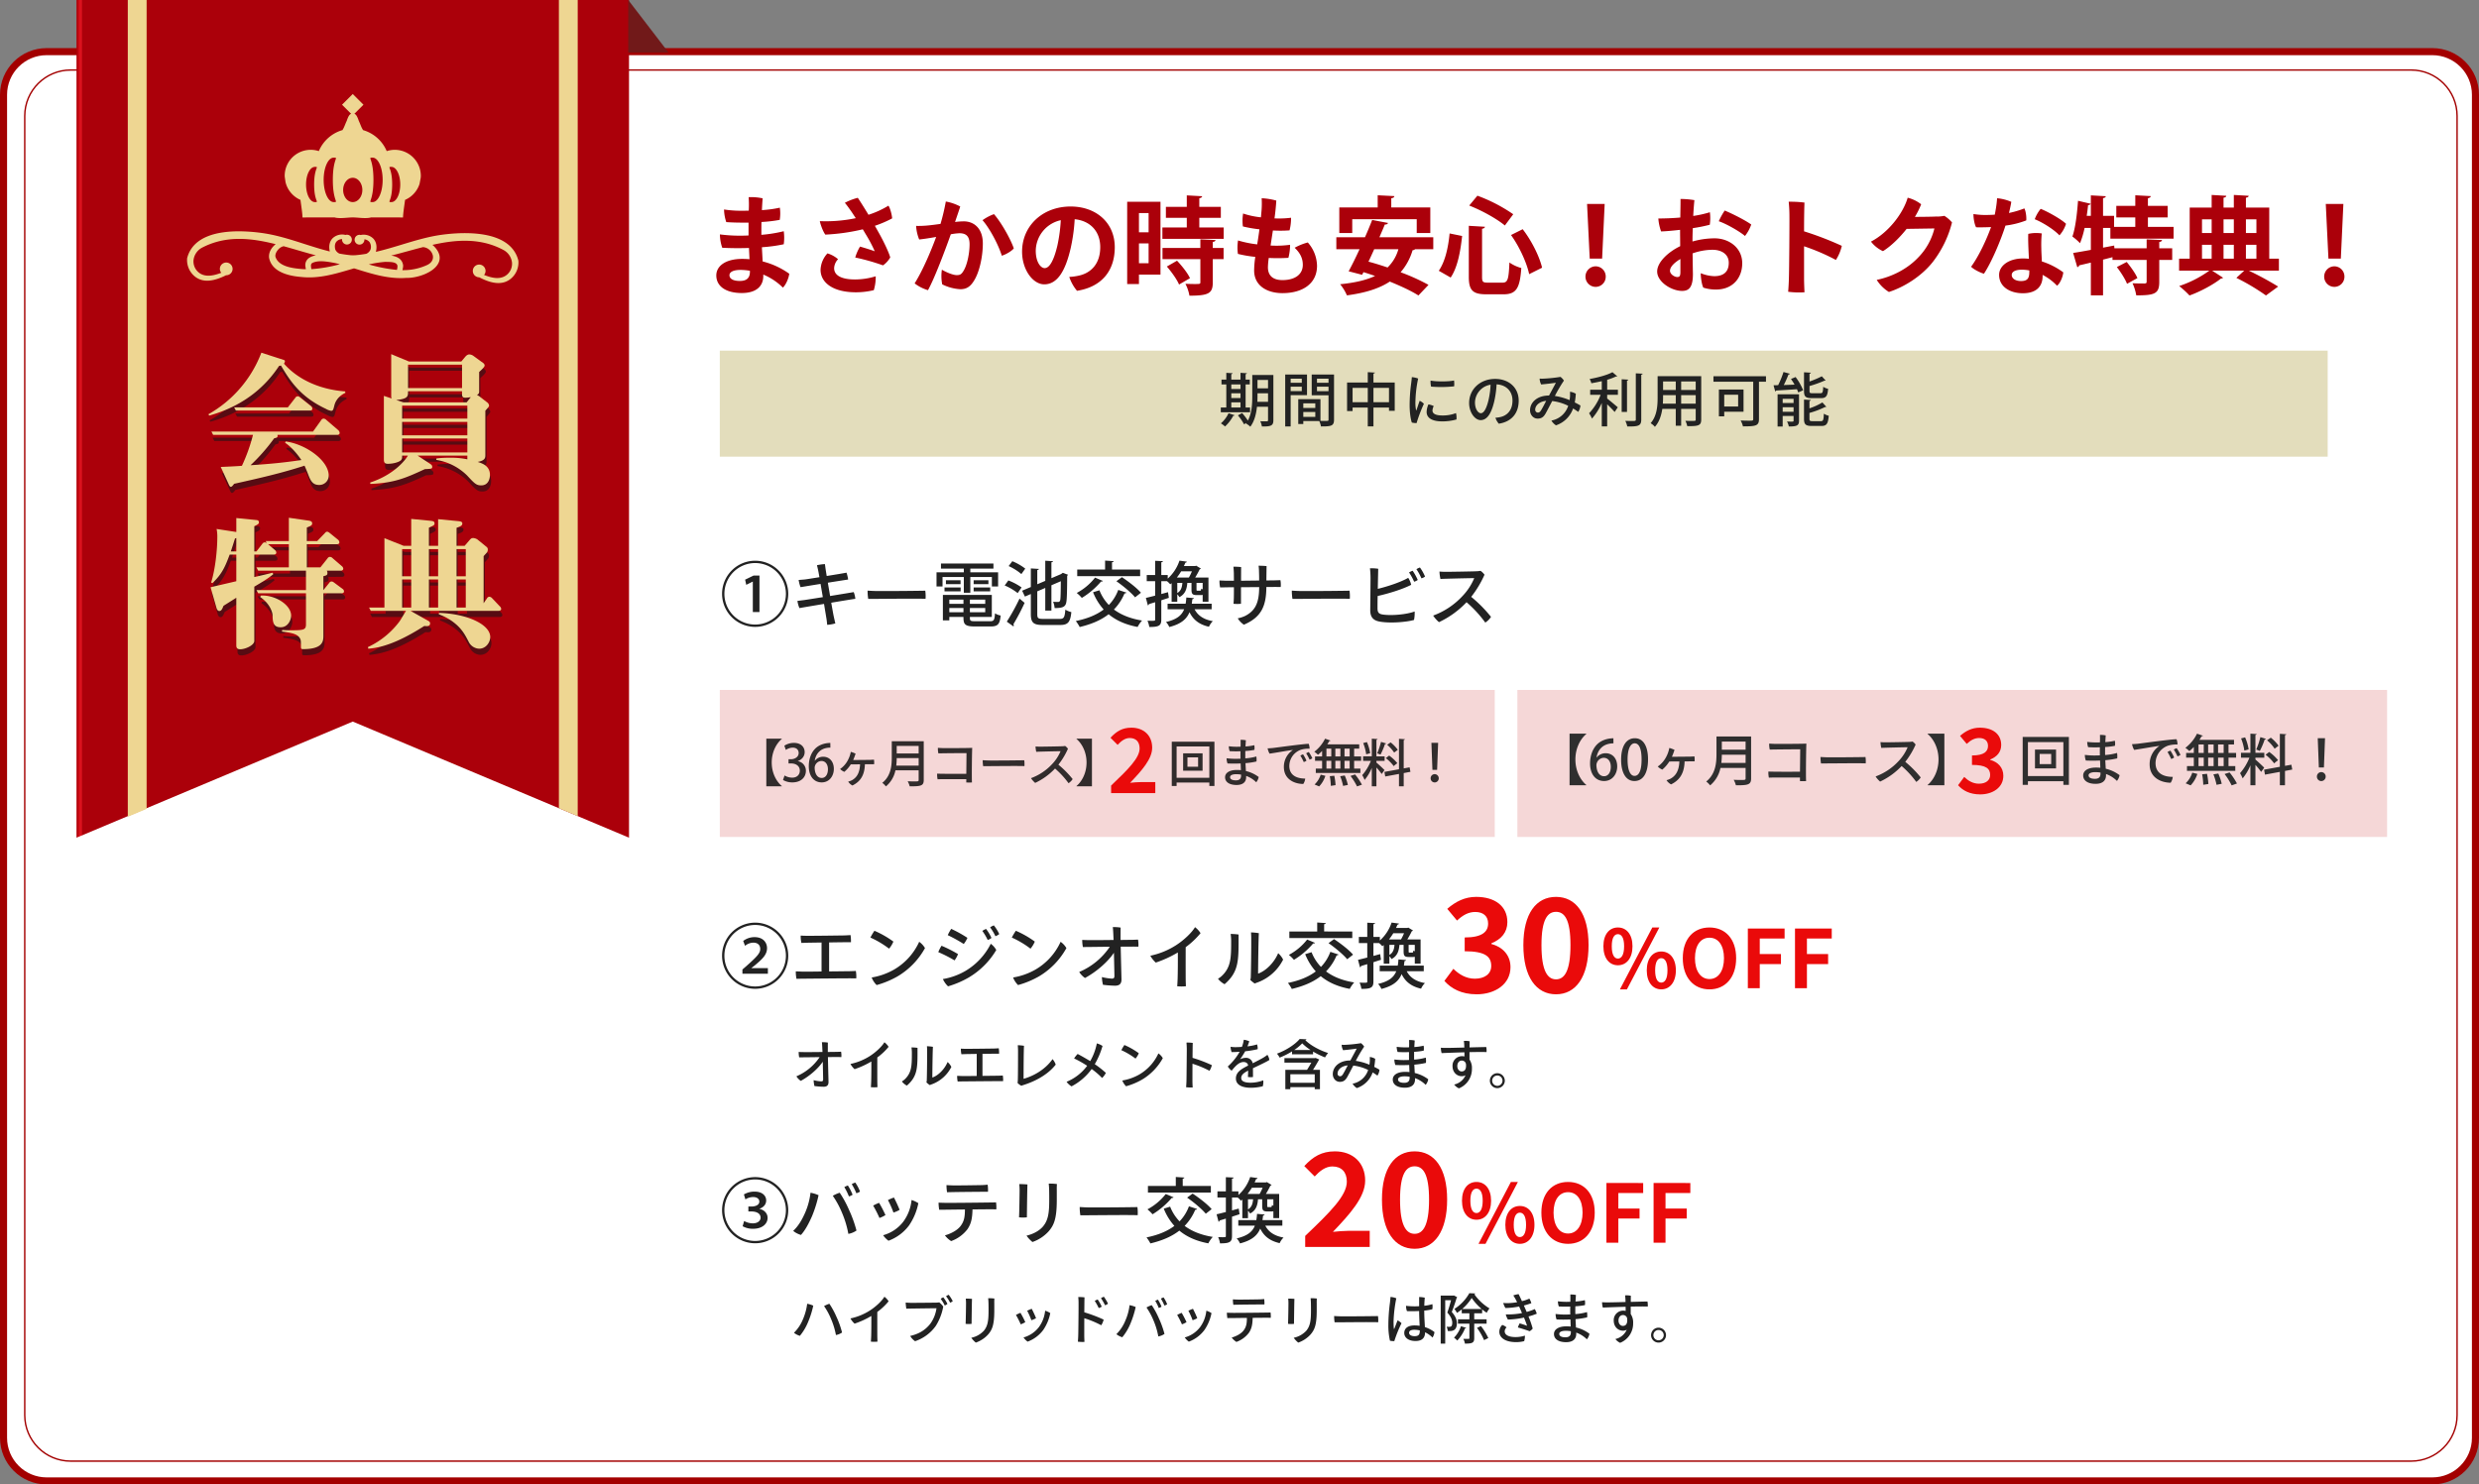 <svg xmlns="http://www.w3.org/2000/svg" xmlns:xlink="http://www.w3.org/1999/xlink" width="1753" height="1050.023" viewBox="0 0 1753 1050.023">
  <rect x="0" y="0" width="1753" height="1050.023" fill="#808080" stroke="none"/>
  <defs>
    <clipPath id="clip-path">
      <path id="パス_5202" data-name="パス 5202" d="M0,0V592.517l195.35-82.128L390.7,592.517V0Z" fill="none"/>
    </clipPath>
    <linearGradient id="linear-gradient" y1="1" x2="0.02" y2="1" gradientUnits="objectBoundingBox">
      <stop offset="0" stop-color="#b10007"/>
      <stop offset="0.005" stop-color="#b10007"/>
      <stop offset="0.092" stop-color="#c50812"/>
      <stop offset="0.193" stop-color="#d7101b"/>
      <stop offset="0.266" stop-color="#de131f"/>
      <stop offset="0.332" stop-color="#da111d"/>
      <stop offset="0.383" stop-color="#d10e19"/>
      <stop offset="0.43" stop-color="#c00812"/>
      <stop offset="0.471" stop-color="#ab000a"/>
      <stop offset="1" stop-color="#ab000a"/>
    </linearGradient>
    <clipPath id="clip-path-2">
      <rect id="長方形_2326" data-name="長方形 2326" width="390.693" height="592.517" fill="none"/>
    </clipPath>
  </defs>
  <g id="会員特典_" data-name="会員特典１" transform="translate(-4076 -13381.977)">
    <g id="パス_5217" data-name="パス 5217" transform="translate(4076 13416)" fill="#fff">
      <path d="M 1720 1013.5 L 33 1013.5 C 28.882 1013.5 24.887 1012.694 21.129 1011.104 C 17.497 1009.568 14.235 1007.369 11.433 1004.567 C 8.631 1001.765 6.432 998.503 4.896 994.871 C 3.306 991.113 2.5 987.118 2.5 983 L 2.5 33 C 2.5 28.882 3.306 24.887 4.896 21.129 C 6.432 17.497 8.631 14.235 11.433 11.433 C 14.235 8.631 17.497 6.432 21.129 4.896 C 24.887 3.306 28.882 2.5 33 2.5 L 1720 2.5 C 1724.119 2.5 1728.113 3.306 1731.871 4.896 C 1735.503 6.432 1738.765 8.631 1741.567 11.433 C 1744.369 14.235 1746.568 17.497 1748.104 21.129 C 1749.694 24.887 1750.5 28.882 1750.5 33 L 1750.5 983 C 1750.5 987.118 1749.694 991.113 1748.104 994.871 C 1746.568 998.503 1744.369 1001.765 1741.567 1004.567 C 1738.765 1007.369 1735.503 1009.568 1731.871 1011.104 C 1728.113 1012.694 1724.119 1013.5 1720 1013.5 Z" stroke="none"/>
      <path d="M 33 5 C 29.218 5 25.551 5.74 22.103 7.198 C 18.769 8.608 15.774 10.628 13.201 13.201 C 10.628 15.774 8.608 18.769 7.198 22.103 C 5.74 25.551 5 29.218 5 33 L 5 983 C 5 986.782 5.74 990.449 7.198 993.897 C 8.608 997.231 10.628 1000.226 13.201 1002.799 C 15.774 1005.372 18.769 1007.392 22.103 1008.802 C 25.551 1010.26 29.218 1011 33 1011 L 1720 1011 C 1723.782 1011 1727.448 1010.26 1730.897 1008.802 C 1734.231 1007.392 1737.226 1005.372 1739.799 1002.799 C 1742.372 1000.226 1744.392 997.231 1745.802 993.897 C 1747.26 990.448 1748 986.782 1748 983 L 1748 33 C 1748 29.218 1747.26 25.552 1745.802 22.103 C 1744.392 18.769 1742.372 15.774 1739.799 13.201 C 1737.226 10.628 1734.231 8.608 1730.897 7.198 C 1727.448 5.74 1723.782 5 1720 5 L 33 5 M 33 0 L 1720 0 C 1738.225 0 1753 14.775 1753 33 L 1753 983 C 1753 1001.225 1738.225 1016 1720 1016 L 33 1016 C 14.775 1016 0 1001.225 0 983 L 0 33 C 0 14.775 14.775 0 33 0 Z" stroke="none" fill="#a30000"/>
    </g>
    <g id="パス_5218" data-name="パス 5218" transform="translate(4093 13431)" fill="none">
      <path d="M33,0H1688a33,33,0,0,1,33,33V952a33,33,0,0,1-33,33H33A33,33,0,0,1,0,952V33A33,33,0,0,1,33,0Z" stroke="none"/>
      <path d="M 33 1 C 28.68 1 24.489 1.846 20.544 3.514 C 16.734 5.126 13.312 7.433 10.373 10.372 C 7.433 13.312 5.126 16.734 3.514 20.544 C 1.846 24.489 1 28.68 1 33 L 1 952 C 1 956.32 1.846 960.511 3.514 964.456 C 5.126 968.266 7.433 971.688 10.373 974.628 C 13.312 977.567 16.734 979.874 20.544 981.486 C 24.489 983.154 28.68 984 33 984 L 1688 984 C 1692.32 984 1696.511 983.154 1700.456 981.486 C 1704.266 979.874 1707.688 977.567 1710.627 974.628 C 1713.567 971.688 1715.874 968.266 1717.486 964.456 C 1719.154 960.511 1720 956.32 1720 952 L 1720 33 C 1720 28.68 1719.154 24.489 1717.486 20.544 C 1715.874 16.734 1713.567 13.312 1710.627 10.372 C 1707.688 7.433 1704.266 5.126 1700.456 3.514 C 1696.511 1.846 1692.32 1 1688 1 L 33 1 M 33 0 L 1688 0 C 1706.225 0 1721 14.775 1721 33 L 1721 952 C 1721 970.225 1706.225 985 1688 985 L 33 985 C 14.775 985 0 970.225 0 952 L 0 33 C 0 14.775 14.775 0 33 0 Z" stroke="none" fill="#a30000"/>
    </g>
    <g id="グループ_2265" data-name="グループ 2265" transform="translate(4130.102 13381.982)">
      <g id="グループ_2266" data-name="グループ 2266">
        <g id="グループ_2265-2" data-name="グループ 2265" clip-path="url(#clip-path)">
          <rect id="長方形_2325" data-name="長方形 2325" width="390.701" height="592.517" fill="url(#linear-gradient)"/>
        </g>
      </g>
      <g id="グループ_2268" data-name="グループ 2268">
        <g id="グループ_2267" data-name="グループ 2267" clip-path="url(#clip-path-2)">
          <path id="パス_5203" data-name="パス 5203" d="M187.612,23.667c-8.79,1.444-17.438,4.065-25.8,6.608-6,1.813-12.172,3.681-18.348,5.109l.141-.408c.824-3.657.11-6.89-2.056-9.1a9.745,9.745,0,0,0-8.805-2.409,2.825,2.825,0,0,0-.793-.133,3.465,3.465,0,1,0,3.437,3.492,2.211,2.211,0,0,0-.016-.322,5.449,5.449,0,0,1,3.657,1.993,6.133,6.133,0,0,1,.667,5.289,5.81,5.81,0,0,1-3.021,2.982c-2.951.494-5.588.832-8.028,1.012l-1.428.031-1.444-.055c-2.511-.235-5.148-.612-8.06-1.146a5.8,5.8,0,0,1-2.919-2.935c-.549-2.245-.283-4.128.769-5.439a5.621,5.621,0,0,1,4.042-1.907,2.791,2.791,0,0,0-.024.361,3.465,3.465,0,1,0,2.441-3.273,9.725,9.725,0,0,0-8.954,2.2c-2.221,2.166-3.014,5.392-2.221,9.159.031.11.078.228.118.345-6.153-1.53-12.282-3.5-18.231-5.4-8.327-2.676-16.944-5.439-25.725-7.032a122.182,122.182,0,0,0-19.62-1.844c-15.225-.11-33.15,3.249-37.309,18.843l-.031.094a14.973,14.973,0,0,0,5.125,12.753c5.266,4.513,12.6,4.324,22.39-.6h.078a4.5,4.5,0,1,0-4.458-4.544,4.386,4.386,0,0,0,1,2.8c-5.376,2.056-11.819,3.555-16.355-.573a10.045,10.045,0,0,1-3.241-8.656,11.51,11.51,0,0,1,5.855-8.46c17.407-9.135,35.331-6.773,52.2-2.558-.094.071-.2.149-.283.228-2.221,1.9-4.787,5.038-4.4,9.308,2.19,11.874,18.058,13.279,23.269,13.726,11.9,1.216,23.136-2.127,34.044-5.329l2.786-.816,1.883.573c11.207,3.484,22.767,7.095,34.97,6.184,7.589.251,19.965-3.736,23.049-10.94,1.122-2.621,1.4-6.8-3.712-11.8-.259-.22-.51-.432-.785-.628,15.609-3.492,33.6-5.47,50.533,3.767a11.543,11.543,0,0,1,5.737,8.57,10.1,10.1,0,0,1-3.351,8.593c-4.638,4.081-11.042,2.472-16.386.314a4.243,4.243,0,0,0,1.059-2.778,4.5,4.5,0,0,0-4.458-4.536h-.016a4.5,4.5,0,0,0-.063,9l.055-.008c9.724,5.109,17.038,5.415,22.414.965a14.908,14.908,0,0,0,5.274-12.761c-6-24.022-44.882-19.777-56.654-17.909M93.586,44.636a15.337,15.337,0,0,0,.463,2.974c-.824.016-1.64.031-2.441-.024C85.3,47.03,74.759,46.1,72.483,38.821,72.146,36.8,73.558,34.56,75,33.163A6.93,6.93,0,0,1,78.275,31.4c3.484.95,6.977,1.962,10.461,2.982,4.057,1.177,8.225,2.386,12.36,3.492-5.878,1.044-7.393,4.073-7.51,6.757M97.95,47.6a9.043,9.043,0,0,1-.337-2.888,1.937,1.937,0,0,1,1.232-1.609c4.206-1.883,9.779-.895,14.683-.016l.7.126c1.232.275,2.48.581,3.791.926A102.073,102.073,0,0,1,97.95,47.6m60.421.549a109.573,109.573,0,0,1-19.84-3.869,75.783,75.783,0,0,1,11.733-1.821l1,.024c3.8.047,6.977.3,7.495,2.708a8.639,8.639,0,0,1-.392,2.959m25.412-10.187c.534,2.739-.84,5.14-3.791,6.616a40.03,40.03,0,0,1-17.728,3.736,12.44,12.44,0,0,0,.526-3.3c-.6-4.826-4.662-6.482-8.476-6.985,3.853-.965,7.715-2.025,11.489-3.053,3.681-1,7.346-2.009,11.018-2.943a7.72,7.72,0,0,1,6.961,5.925" transform="translate(68.191 142.756)" fill="#eed692"/>
          <path id="パス_5204" data-name="パス 5204" d="M96.578,47.94a18.324,18.324,0,0,0-5.674.918A26.015,26.015,0,0,0,74.149,33.987c-.259-.487-.534-.95-.793-1.436-.534-1.028-1.279-3.131-2.229-5.172-.73-2.158-1.57-4.081-2.613-4.685a2.341,2.341,0,0,0-.51-.181l6.467-6.467L66.9,8.473l-7.581,7.573,6.467,6.467a2.1,2.1,0,0,0-.494.181c-1.044.6-1.9,2.527-2.621,4.685-.957,2.04-1.7,4.144-2.244,5.172-.251.487-.534.95-.793,1.436A25.989,25.989,0,0,0,42.9,48.858a18.4,18.4,0,0,0-24.14,17.556c0,.283.055.557.063.84l.534,3.618A18.457,18.457,0,0,0,29.918,83.366c.549,4.473,1.318,8.845,1.436,12.431,0,0,12.557-.016,22.657-.031.267.063.518.149.793.2,3.759.683,8.209-.149,12.1-.2,3.893.047,8.327.879,12.094.2.275-.047.518-.133.777-.2,10.108.016,22.657.031,22.657.031.126-3.587.887-7.958,1.444-12.431a18.493,18.493,0,0,0,10.249-11.293l.808-4.293c.039-.455.094-.91.094-1.366A18.46,18.46,0,0,0,96.578,47.94M40.112,84.92c-3.453,0-6.239-5.572-6.239-12.455s2.786-12.447,6.239-12.447c3.43,0-.526,0-.526,12.447s3.955,12.455.526,12.455m13.3,0c-3.924,0-7.095-7.032-7.095-15.719s3.171-15.719,7.095-15.719-.6,0-.6,15.719,4.52,15.719.6,15.719m13.491,0c-3.759,0-6.8-3.845-6.8-8.593s3.037-8.593,6.8-8.593c3.736,0,6.773,3.845,6.773,8.593S70.641,84.92,66.9,84.92m14.04,0c-3.924,0,.581,0,.581-15.719s-4.5-15.719-.581-15.719,7.095,7.04,7.095,15.719S84.861,84.92,80.945,84.92m13.3,0c-3.445,0,.518,0,.518-12.455S90.8,60.018,94.247,60.018s6.231,5.572,6.231,12.447S97.692,84.92,94.247,84.92" transform="translate(128.453 58.022)" fill="#eed692"/>
          <path id="パス_5205" data-name="パス 5205" d="M4.621,0V577.716l13.318-5.58V0Z" transform="translate(31.645)" fill="#eed692"/>
          <path id="パス_5206" data-name="パス 5206" d="M43.465,0V571.665l13.318,5.627V0Z" transform="translate(297.644)" fill="#eed692"/>
          <path id="パス_5207" data-name="パス 5207" d="M101.048,69.8c-.714,2.849-.91,3.665-2.237,3.665a11.164,11.164,0,0,1-3.759-1.42C77.536,63.8,70.112,53.006,63.292,41.4a6.228,6.228,0,0,1-1.326.306c-8.35,12.729-23.1,27.8-49.363,35.119l-.612-.918A84.635,84.635,0,0,0,49.448,32.342l15.774,5.093c.918.306.918.706.918.91a3.359,3.359,0,0,1-.714,1.734C76.217,52.3,92.3,58.507,108.692,59.723l.2,1.02c-6.3,2.951-7.534,7.738-7.84,9.057m2.04,20.664H60.843c.306,1.836-.306,1.931-2.339,2.441a133.9,133.9,0,0,1-16.693,19.039c14.15-.918,23.41-1.836,35.936-3.665-2.339-3.563-6.828-9.166-11.505-12.219l.4-.91c13.742,1.727,30.434,13.232,30.434,24.124a6.607,6.607,0,0,1-6.914,6.616c-4.379,0-5.9-3.061-7.432-7.024-1.326-3.461-2.135-5.2-2.747-6.616-16.9,5.494-32.475,8.954-49.772,12.823-.918,1.216-1.632,2.142-2.347,2.142-.612,0-1.02-.714-1.734-2.347L20.74,113.16c4.481-.2,11.709-.5,14.966-.816a123.657,123.657,0,0,0,7.84-21.88h-28.2l-1.224-2.339H85.988l5.9-8.248a1.96,1.96,0,0,1,1.632-.91,2.876,2.876,0,0,1,1.836.91l8.546,7.33a2.984,2.984,0,0,1,.918,1.836c0,1.012-.816,1.42-1.734,1.42m-20.255-17.2h-51.4l-1.216-2.237H68.181L73.565,64.1a1.878,1.878,0,0,1,1.632-.918c.714,0,1.02.306,1.836.918l7.534,6a2.406,2.406,0,0,1,.91,1.836c0,1.318-1.012,1.318-2.645,1.318" transform="translate(82.107 221.475)" fill="#570c13"/>
          <path id="パス_5208" data-name="パス 5208" d="M105.049,125.3c-3.469,0-4.787-1.428-9.873-6.922a39.836,39.836,0,0,0-21.888-11.1l.1-1.02a67.853,67.853,0,0,1,9.363-.5,55.348,55.348,0,0,1,12.525,1.114v-2.645H60.057l8.852,5.8c1.122.714,1.53,1.326,1.53,2.135,0,1.428-.51,1.428-5.2,1.632-13.64,6.31-21.472,9.771-38.58,10.485l-.094-1.012C42.548,118.077,51,108.2,53.237,104.233H49.164c0,1.726,0,2.441-.918,3.359-1.326,1.224-5.187,2.441-9.159,2.441-2.645,0-2.849-1.318-2.849-3.461V61.988l5.494,1.836a4.383,4.383,0,0,1-.306-1.727V32.472l12.525,5.2H91L93.646,34.5c1.012-1.216,1.938-1.829,3.053-1.829a5.461,5.461,0,0,1,2.857,1.02l6.82,4.983a2.292,2.292,0,0,1,1.114,1.836c0,1.216-3.053,3.767-3.869,4.583V58.841c0,1.522-.5,1.829-1.522,2.543a16.938,16.938,0,0,1,1.522.808l5.494,4.277a3.339,3.339,0,0,1,1.53,2.347c0,.706-.3,1.012-2.645,3.657v31.454c0,1.931-.212,3.767-5.4,4.787,3.163,1.012,8.656,2.747,8.656,9.158,0,1.224-.306,7.432-6.208,7.432m-11.1-61.991c-2.142,0-2.441-1.02-2.441-2.645V58.731H53.339c0,3.665,0,5.3-8.35,6.208l5.093,1.632H94.761l2.959-3.665a32.2,32.2,0,0,1-3.767.408m1.326,5.6H49.164v9.159H95.279Zm0,11.505H49.164v9.465H95.279Zm0,11.7H49.164v9.873H95.279ZM91.512,39.9H53.339v16.59H91.512Z" transform="translate(181.949 222.365)" fill="#570c13"/>
          <path id="パス_5209" data-name="パス 5209" d="M104.8,100.655H91.983v29.618c0,4.073,0,9.873-14.362,9.873-1.318,0-1.523-.306-1.523-1.727,0-4.277,0-4.787-.808-6.106-1.836-3.061-6.42-3.767-12.627-4.583l.212-1.122c1.42.1,2.951.2,6.3.2,8.852,0,10.485-.306,10.485-4.175V100.655H45.876l-1.232-2.245H79.661V84.669H45.876l-1.232-2.339H67.552V65.944H52.892l4.889,4.175a2.536,2.536,0,0,1,.91,1.829c0,1.02-1.02,1.326-1.727,1.326H43.122V89.15c4.175-.918,8.444-1.931,12.926-3.053l.51,1.02c-4.073,3.359-7.636,5.392-13.436,8.852v38.376c0,3.053-6.31,5.9-9.983,5.9-2.739,0-2.739-1.829-2.739-3.053V103.81c-3.061,1.931-9.056,5.7-9.056,5.7-.816,2.04-1.428,3.665-2.951,3.665-1.02,0-1.734-1.114-1.938-1.931L12.185,96.378c2.951-.714,15.672-3.665,18.215-4.269V73.274H25.715c-2.951,7.84-5.187,13.64-12.211,20.153l-.918-.408c2.857-8.954,4.379-22.7,4.379-32.271a25.876,25.876,0,0,0-.51-5.6L30.4,57.3V47.423l14.244,1.42c1.122.1,1.734.612,1.734,1.53,0,1.02-.306,1.42-3.257,2.849V71.037h1.522l4.183-5.4a2.025,2.025,0,0,1,1.727-1.012,2.214,2.214,0,0,1,1.42.6l-.816-1.523H67.552V47.219l14.04,2.033c1.232.2,2.449.51,2.449,1.931,0,1.326-.612,1.632-3.767,2.959v9.567H87.6L93,58.112c.62-.714.918-1.02,1.625-1.02.408,0,.824.1,1.836.91l5.909,4.787a2.569,2.569,0,0,1,.91,1.836c0,1.012-.91,1.318-1.734,1.318H80.274V82.331H89.84l5.093-6.412A2.032,2.032,0,0,1,96.66,74.9a2.809,2.809,0,0,1,1.836.918l6.608,5.7a2.444,2.444,0,0,1,.926,1.734c0,1.02-.926,1.42-1.734,1.42H94.423a3.011,3.011,0,0,1,.408,1.632c0,1.53-.714,1.734-2.849,2.244v9.865l4.175-5.187a1.918,1.918,0,0,1,1.625-.918c.408,0,.714,0,1.829.816l6.011,4.481a2,2,0,0,1,.91,1.734c0,1.012-.91,1.318-1.734,1.318M30.4,61.565a4.741,4.741,0,0,1-.918.306c-1.318,4.175-1.836,5.807-2.951,9.166H30.4Zm31.352,63.113c-5.5,0-5.6-4.175-5.705-8.452-.1-2.645-2.237-8.546-8.75-12.925l.408-1.02c9.771-.706,21.472,6.412,21.472,14.15,0,2.653-1.931,8.248-7.424,8.248" transform="translate(83.442 323.352)" fill="#570c13"/>
          <path id="パス_5210" data-name="パス 5210" d="M118.78,112.365H56.491L68.8,119.287c.91.51,1.522.918,1.522,1.931,0,2.245-2.237,2.04-4.065,1.836-12.015,7.636-26.157,15.162-39.6,16.08l-.3-1.122A58.844,58.844,0,0,0,48.745,119.8c.824-1.122,3.869-6.412,4.583-7.432H28.388l-1.216-2.339H38.064V60.962l13.53,5.4h5.4V47.322l13.545,1.326c1.625.2,2.951.306,2.951,1.829,0,1.224-.408,1.428-3.971,3.053V66.361h6.514V47.526l13.742,1.326c2.135.2,3.351.408,3.351,1.727,0,1.53-1.318,2.04-4.065,3.053V66.361h5.7L97.606,63.1c1.632-1.938,1.938-2.244,3.367-2.244a6.055,6.055,0,0,1,2.849,1.02l6.514,5.3a2.206,2.206,0,0,1,.808,1.829,3.6,3.6,0,0,1-.51,1.931c-.408.51-2.135,2.339-2.441,2.755v33.283l2.441-3.563a1.883,1.883,0,0,1,1.632-1.02,2.857,2.857,0,0,1,1.829.918l5.5,5.8a2.8,2.8,0,0,1,1.012,1.931c0,.918-1.012,1.326-1.829,1.326M56.993,68.7H50.582V87.935h6.412Zm0,21.48H50.582v19.847h6.412ZM76.032,68.7H69.519V87.935h6.514Zm0,21.48H69.519v19.847h6.514Zm29.006,48.955a8.551,8.551,0,0,1-7.126-4.379c-2.951-5.7-5.289-10.375-12.415-15.366a41.633,41.633,0,0,0-8.962-4.583v-1.012c19.949.612,36.344,8.138,36.344,17.1,0,3.563-2.849,8.24-7.84,8.24M95.574,68.7H89.06V87.935h6.514Zm0,21.48H89.06v19.847h6.514Z" transform="translate(180.532 324.057)" fill="#570c13"/>
          <path id="パス_5211" data-name="パス 5211" d="M100.94,69.246c-.714,2.849-.9,3.665-2.237,3.665a11.284,11.284,0,0,1-3.759-1.42C77.436,63.242,70,52.452,63.192,40.844a6.3,6.3,0,0,1-1.334.306c-8.342,12.729-23.1,27.8-49.363,35.119l-.612-.918A84.611,84.611,0,0,0,49.348,31.788l15.774,5.093c.91.306.91.706.91.91a3.294,3.294,0,0,1-.714,1.734C76.109,51.745,92.19,57.953,108.592,59.169l.188,1.02c-6.294,2.951-7.526,7.738-7.84,9.057m2.04,20.664H60.743c.3,1.836-.306,1.931-2.347,2.441A132.921,132.921,0,0,1,41.7,111.389c14.158-.918,23.418-1.836,35.936-3.665-2.331-3.563-6.82-9.166-11.505-12.219l.408-.91c13.734,1.727,30.434,13.232,30.434,24.125a6.612,6.612,0,0,1-6.914,6.616c-4.387,0-5.909-3.061-7.44-7.024-1.318-3.461-2.127-5.2-2.747-6.616-16.9,5.493-32.467,8.954-49.764,12.823-.926,1.216-1.632,2.142-2.347,2.142-.612,0-1.02-.714-1.742-2.347l-5.392-11.709c4.489-.2,11.717-.5,14.974-.816a122.762,122.762,0,0,0,7.832-21.88H15.249l-1.224-2.339H85.888l5.894-8.248a1.973,1.973,0,0,1,1.632-.91,2.912,2.912,0,0,1,1.844.91l8.539,7.33a2.941,2.941,0,0,1,.926,1.836c0,1.012-.816,1.42-1.742,1.42m-20.248-17.2H31.321L30.113,70.47h37.96l5.392-6.922A1.857,1.857,0,0,1,75.1,62.63c.714,0,1.012.306,1.829.918l7.542,6a2.406,2.406,0,0,1,.91,1.836c0,1.318-1.012,1.318-2.645,1.318" transform="translate(81.367 217.681)" fill="#eed692"/>
          <path id="パス_5212" data-name="パス 5212" d="M104.941,124.751c-3.461,0-4.779-1.428-9.873-6.922a39.829,39.829,0,0,0-21.888-11.1l.1-1.012a67.671,67.671,0,0,1,9.363-.51,55.722,55.722,0,0,1,12.525,1.114v-2.645H59.957l8.852,5.807c1.114.706,1.522,1.318,1.522,2.135,0,1.42-.5,1.42-5.187,1.624-13.64,6.31-21.472,9.771-38.58,10.485l-.1-1.012c15.978-5.2,24.438-15.068,26.675-19.039H49.056c0,1.734,0,2.449-.91,3.359-1.326,1.224-5.187,2.449-9.159,2.449-2.653,0-2.849-1.326-2.849-3.469V61.442l5.494,1.829a4.383,4.383,0,0,1-.306-1.727V31.918l12.525,5.2H90.893l2.645-3.155c1.02-1.224,1.938-1.836,3.061-1.836a5.414,5.414,0,0,1,2.849,1.02l6.82,4.983a2.282,2.282,0,0,1,1.122,1.836c0,1.224-3.061,3.767-3.869,4.583V58.287c0,1.522-.51,1.829-1.53,2.543a15.783,15.783,0,0,1,1.53.816l5.494,4.269a3.329,3.329,0,0,1,1.522,2.346c0,.714-.3,1.012-2.645,3.665v31.447c0,1.938-.2,3.767-5.392,4.787,3.155,1.02,8.648,2.747,8.648,9.159,0,1.224-.306,7.432-6.208,7.432M93.844,62.76c-2.135,0-2.433-1.012-2.433-2.645V58.185H53.231c0,3.657,0,5.29-8.342,6.208l5.085,1.625H94.66l2.959-3.665a32.135,32.135,0,0,1-3.775.408m1.326,5.6H49.056v9.159H95.171Zm0,11.5H49.056v9.465H95.171Zm0,11.709H49.056v9.873H95.171ZM91.411,39.35H53.239V55.94H91.411Z" transform="translate(181.21 218.572)" fill="#eed692"/>
          <path id="パス_5213" data-name="パス 5213" d="M104.691,100.1H91.876v29.618c0,4.073,0,9.873-14.362,9.873-1.318,0-1.523-.306-1.523-1.727,0-4.277,0-4.787-.808-6.106-1.836-3.061-6.42-3.767-12.627-4.583l.212-1.122c1.42.1,2.951.2,6.3.2,8.852,0,10.485-.306,10.485-4.175V100.1H45.769l-1.232-2.244H79.554V84.115H45.769l-1.232-2.339H67.445V65.39H52.785l4.889,4.175a2.536,2.536,0,0,1,.91,1.829c0,1.02-1.02,1.326-1.727,1.326H43.015V88.6c4.175-.918,8.444-1.931,12.926-3.053l.51,1.02c-4.073,3.359-7.636,5.392-13.436,8.852v38.376c0,3.053-6.31,5.9-9.983,5.9-2.739,0-2.739-1.829-2.739-3.053V103.256c-3.061,1.931-9.057,5.7-9.057,5.7-.816,2.04-1.428,3.665-2.951,3.665-1.02,0-1.734-1.114-1.938-1.931L12.078,95.824c2.951-.714,15.672-3.665,18.215-4.269V72.72H25.608C22.657,80.56,20.42,86.36,13.4,92.873l-.918-.408c2.857-8.954,4.379-22.7,4.379-32.271a25.876,25.876,0,0,0-.51-5.6l13.946,2.142V46.869l14.244,1.42c1.122.1,1.734.612,1.734,1.53,0,1.02-.306,1.42-3.257,2.849V70.483h1.522l4.183-5.4a2.025,2.025,0,0,1,1.727-1.012,2.214,2.214,0,0,1,1.42.6l-.816-1.523H67.445V46.665L81.485,48.7c1.232.2,2.449.51,2.449,1.931,0,1.326-.612,1.632-3.767,2.959v9.567H87.5l5.392-5.6c.62-.714.918-1.02,1.625-1.02.408,0,.824.1,1.836.91l5.91,4.787a2.569,2.569,0,0,1,.91,1.836c0,1.012-.91,1.318-1.734,1.318H80.167V81.777h9.567l5.093-6.412a2.032,2.032,0,0,1,1.727-1.02,2.809,2.809,0,0,1,1.836.918L105,80.96a2.444,2.444,0,0,1,.926,1.734c0,1.02-.926,1.42-1.734,1.42H94.316a3.011,3.011,0,0,1,.408,1.632c0,1.53-.714,1.734-2.849,2.244v9.865l4.175-5.187a1.918,1.918,0,0,1,1.625-.918c.408,0,.714,0,1.829.816l6.011,4.481a2,2,0,0,1,.91,1.734c0,1.012-.91,1.318-1.734,1.318m-74.4-39.09a4.743,4.743,0,0,1-.918.306c-1.318,4.175-1.836,5.807-2.951,9.166h3.869Zm31.352,63.113c-5.5,0-5.6-4.175-5.705-8.452-.1-2.645-2.237-8.546-8.75-12.925l.408-1.02c9.771-.706,21.472,6.412,21.472,14.15,0,2.653-1.931,8.248-7.424,8.248" transform="translate(82.709 319.558)" fill="#eed692"/>
          <path id="パス_5214" data-name="パス 5214" d="M118.68,111.8h-62.3L68.7,118.726c.918.51,1.53.918,1.53,1.938,0,2.237-2.237,2.033-4.073,1.829-12.007,7.636-26.157,15.17-39.6,16.08l-.3-1.114a58.961,58.961,0,0,0,22.39-18.223c.816-1.122,3.869-6.412,4.583-7.432H28.288l-1.216-2.339H37.956V60.4l13.538,5.4h5.4V46.769l13.538,1.318c1.624.2,2.951.306,2.951,1.829,0,1.224-.408,1.428-3.971,3.061V65.8h6.514V46.965l13.742,1.326c2.142.2,3.359.408,3.359,1.734,0,1.522-1.326,2.033-4.065,3.053V65.8h5.7L97.5,62.543c1.632-1.938,1.938-2.237,3.367-2.237a6.1,6.1,0,0,1,2.849,1.012l6.514,5.3a2.191,2.191,0,0,1,.816,1.829,3.58,3.58,0,0,1-.51,1.931c-.408.51-2.135,2.347-2.441,2.755v33.283l2.441-3.563a1.883,1.883,0,0,1,1.632-1.02,2.857,2.857,0,0,1,1.829.918l5.493,5.8a2.814,2.814,0,0,1,1.02,1.938c0,.91-1.02,1.318-1.829,1.318M56.893,68.139H50.482V87.374h6.412Zm0,21.48H50.482v19.847h6.412Zm19.031-21.48H69.411V87.374h6.514Zm0,21.48H69.411v19.847h6.514Zm29.014,48.955A8.577,8.577,0,0,1,97.8,134.2c-2.951-5.7-5.282-10.383-12.415-15.374a40.975,40.975,0,0,0-8.955-4.575v-1.02c19.949.612,36.344,8.138,36.344,17.1,0,3.563-2.857,8.24-7.84,8.24M95.474,68.139H88.96V87.374h6.514Zm0,21.48H88.96v19.847h6.514Z" transform="translate(179.792 320.27)" fill="#eed692"/>
        </g>
      </g>
    </g>
    <path id="パス_5215" data-name="パス 5215" d="M6474.227,13993.575l-28.492-37.139v37.139Z" transform="translate(-1925.484 -574.46)" fill="#711919"/>
    <path id="パス_5222" data-name="パス 5222" d="M44.4-37.95c0-2.4,0-4.725.075-7.05a97.187,97.187,0,0,0,12.9-1.5,27.68,27.68,0,0,0,.075-8.625A79.6,79.6,0,0,1,44.775-53.4c.15-2.925.3-5.775.525-8.325a38.116,38.116,0,0,0-9.9-.825,72.354,72.354,0,0,1,.15,7.575l-.075,1.95c-2.1.075-4.125.075-5.775.075a76.52,76.52,0,0,1-11.7-.9,29.567,29.567,0,0,0,1.575,8.925c3.9.3,9.675.45,15.75.375v9.075c-2.625.15-5.1.15-7.35.15a110.9,110.9,0,0,1-12.9-.9,30.332,30.332,0,0,0,1.65,9.45c5.4.3,12.15.375,18.9.15L36-18.675q-2.588-.225-5.175-.225c-11.625,0-18.3,4.95-18.3,11.7,0,7.8,6.975,12.45,18,12.45C41.25,5.25,45.75,0,45.75-6.75V-7.8A42.772,42.772,0,0,1,59.625,1.425c2.25-2.175,4.125-6.75,4.5-9.825A55.509,55.509,0,0,0,45.3-17.1c-.15-3.225-.375-6.675-.525-10.05a108.673,108.673,0,0,0,15.45-2.1,34.518,34.518,0,0,0,0-9.225A98.31,98.31,0,0,1,44.4-35.925ZM36.3-9.9c0,4.875-2.7,6.6-7.125,6.6-5.325,0-7.35-1.875-7.35-4.05,0-2.325,2.85-3.75,7.8-3.75a39.448,39.448,0,0,1,6.675.6Zm88.35-32.4a79.352,79.352,0,0,0,12.225-5.25c-.15-2.25-1.2-6.825-2.625-9a64.064,64.064,0,0,1-14.1,6.45c-3.15-5.175-5.925-9.6-7.575-12a41.2,41.2,0,0,0-9.15,3.525c1.65,1.95,3.3,4.35,4.8,6.45.9,1.35,1.875,2.85,2.925,4.425a103.627,103.627,0,0,1-25.425,2.1c.6,2.925,2.4,7.575,3.9,9.525a142.5,142.5,0,0,0,26.475-3.75c.825,1.275,1.575,2.625,2.4,3.975a102.987,102.987,0,0,1,6.075,11.55c-1.575-.6-6.9-2.325-10.425-3.3a32.581,32.581,0,0,0-3.375,7.725,151.973,151.973,0,0,1,19.65,5.55,17.364,17.364,0,0,0,5.1-5.625c-.75-3-4.5-11.175-8.625-18.375C126.15-39.675,125.4-41.025,124.65-42.3ZM110.625-4.35c-9.675,0-14.775-2.925-14.775-7.95a9.675,9.675,0,0,1,2.775-6.375,20.311,20.311,0,0,0-7.5-4.125A18.057,18.057,0,0,0,86.25-11.175c0,9,8.7,15.9,24.975,15.9a54.368,54.368,0,0,0,12.675-1.5A31.454,31.454,0,0,0,125.25-6.6,49.857,49.857,0,0,1,110.625-4.35ZM187.5-45.45a50.4,50.4,0,0,0-6.15.45c1.65-4.875,2.85-8.325,3.675-10.95a34.558,34.558,0,0,0-10.2-3.525,146.775,146.775,0,0,1-3.75,15.825c-3.15.45-6.075.825-8.325,1.05a71.659,71.659,0,0,1-8.925.375,29.533,29.533,0,0,0,2.175,9.6c4.05-.45,8.175-1.125,12-1.8-3.525,9.6-9.375,23.55-15.225,32.85a28.164,28.164,0,0,0,9.45,4.8c4.725-8.55,12.15-28.35,16.125-39.525a41.94,41.94,0,0,1,6.075-.75c4.725,0,7.2,2.1,7.2,7.8,0,6.6-1.8,15.225-4.575,19.275-1.35,2.175-2.475,2.55-4.5,2.55-2.7,0-7.425-2.025-10.5-3.825A30.21,30.21,0,0,0,172.275-.9a32.511,32.511,0,0,0,12.75,3.45c3.9,0,6.75-1.35,9.375-5.475C198.525-9,201-20.475,201-29.85,201-40.35,194.85-45.45,187.5-45.45Zm21.375-5.1a34.092,34.092,0,0,0-8.1,4.275c5.1,5.775,11.175,17.25,13.65,25.125,3.15-.975,6.975-3.3,8.475-5.175C220.725-32.775,214.05-44.7,208.875-50.55Zm54.225-5.4c-19.8,0-34.35,13.65-34.35,31.95,0,12.825,7.725,23.1,15.675,23.1,9.825,0,15.225-10.65,18.675-25.5a124.866,124.866,0,0,0,2.85-20.55c10.8,1.05,18.075,8.4,18.075,19.725,0,12.15-6.9,18.3-14.85,20.1a39,39,0,0,1-7.05.975A29.938,29.938,0,0,0,267.6,3.675C285.15.9,294.3-10.575,294.3-27.15,294.3-44.7,280.875-55.95,263.1-55.95ZM244.725-12.375c-2.85,0-6.3-4.35-6.3-12.3a22.461,22.461,0,0,1,17.7-21.6,112.341,112.341,0,0,1-2.4,17.925C251.4-18.525,248.4-12.375,244.725-12.375Zm58.35-46.95v58.2H311.4V-7.8h15.225V-59.325Zm15.15,21.6H311.4V-51.3h6.825ZM311.4-29.85h6.825v14.025H311.4Zm42.675-18.075H369.3v-7.8H354.075V-61.8c1.35-.225,1.95-.75,2.025-1.425l-10.875-.6v8.1H330.45v7.8h14.775V-41.1h-17.25v8.025h43.35V-41.1h-17.25Zm.75,15.15v6.15H328.05v7.875h26.775V-2.475c0,1.35-.225,1.35-4.275,1.35-1.8,0-4.125-.075-6.3-.15a29.291,29.291,0,0,1,2.85,8.4c13.725,0,16.5-1.725,16.5-9.375v-16.5h7.65v-7.875H363.6V-30.9c1.35-.15,1.875-.675,1.95-1.35ZM347.475-5.25c-1.65-3.675-5.7-8.7-9.15-12.375l-7.2,4.125c3.375,3.9,7.2,9.225,8.625,12.75ZM430.8-30.525a40.155,40.155,0,0,0-9.3,3.75c3.375,3.225,5.775,6.9,5.775,12.075,0,6.675-5.4,10.8-14.4,10.8-7.425,0-10.275-3.825-10.275-9.075a51.856,51.856,0,0,1,.6-6.6,120.493,120.493,0,0,0,13.875-.075,35.661,35.661,0,0,0,1.2-9.225,71.555,71.555,0,0,1-13.8.525c.525-3.3,1.05-6.9,1.65-10.65a87.375,87.375,0,0,0,11.775-.075A35.119,35.119,0,0,0,418.95-48a67.579,67.579,0,0,1-11.7.45c.6-4.275,1.05-8.55,1.275-12.6a47.446,47.446,0,0,0-10.35-1.65,63.5,63.5,0,0,1-.075,8.55q-.225,2.588-.45,4.95a56.2,56.2,0,0,1-12.6-2.7,31.23,31.23,0,0,0-.15,9.15,87.928,87.928,0,0,0,11.7,2.025c-.525,3.9-1.05,7.425-1.575,10.65A75.77,75.77,0,0,1,381.45-31.95a33.812,33.812,0,0,0-.075,9.525,90.494,90.494,0,0,0,12.3,2.1,66.394,66.394,0,0,0-.825,9.6c0,11.025,9.45,16.05,20.025,16.05,14.4,0,24.45-6.825,24.45-19.35A25.6,25.6,0,0,0,430.8-30.525ZM507.825-46.95v9.75h9.6V-55.275h-27.6V-61.8c1.5-.225,2.1-.675,2.175-1.5l-11.775-.6v8.625h-27.15V-37.2h9.15v-9.75Zm11.7,12.75h-38.1c1.35-3.15,2.7-6.15,3.825-9,1.425,0,2.025-.375,2.25-1.125l-11.175-2.1c-1.5,3.825-3.225,8.025-5.1,12.225h-20.25v8.475H467.4c-2.7,5.85-5.4,11.325-7.725,15.6L469.2-7.65l.975-1.875c2.625.825,5.4,1.725,8.175,2.7-6.525,3.075-14.775,4.875-24.675,5.85a34.651,34.651,0,0,1,4.8,7.875c12.45-1.65,22.575-4.65,30.3-9.75,8.1,3.3,15.45,6.75,20.25,9.825l7.125-7.5A143.6,143.6,0,0,0,496.425-9.45a41.644,41.644,0,0,0,8.475-15.6,2.465,2.465,0,0,0,1.725-.675h12.9ZM494.85-25.725a28.531,28.531,0,0,1-7.65,12.9c-4.65-1.575-9.225-3-13.5-4.125,1.35-2.775,2.7-5.775,4.05-8.775Zm81.225-24.75A112.814,112.814,0,0,0,550.725-63.6l-5.775,6.975c8.85,3.45,19.425,9.3,25.2,14.1ZM544.65-6.3c0,9.45,2.625,12.45,12.3,12.45h12.3c9.075,0,11.55-4.5,12.525-18.6a27.625,27.625,0,0,1-8.4-3.9C572.85-4.5,572.25-2.1,568.5-2.1H558.15c-3.6,0-4.125-.525-4.125-4.2V-40.2c1.425-.225,1.95-.75,2.025-1.425l-11.4-.675Zm51.825-6.375C594.6-20.55,589.2-31.575,582.75-39.9l-8.25,4.125c6,8.325,11.25,19.95,12.825,27.675ZM531.825-5.7c5.025-7.425,6.975-18.975,8.1-29.4l-8.85-1.8c-.975,10.05-3.15,19.875-7.65,26.4Zm107.1-13.425,1.8-38.625h-12.45l1.875,38.625ZM634.35.9a7.155,7.155,0,0,0,7.125-7.275,7.2,7.2,0,0,0-7.125-7.275,7.266,7.266,0,0,0-7.2,7.275A7.217,7.217,0,0,0,634.35.9Zm59.7-38.775c0,2.4.075,6,.075,9.975C685.5-23.7,677.85-16.5,677.85-9.975c0,7.35,10.125,13.725,17.625,13.725,4.8,0,7.65-2.475,7.65-11.925-.075-3.375-.15-9.225-.225-14.625a43.26,43.26,0,0,1,14.025-2.55c6.3,0,11.55,3,11.55,9.225,0,6.45-3.75,9.45-10.275,9.45a27.861,27.861,0,0,1-9.525-2.1c-.075,2.175.6,7.875,1.8,10.2a28.163,28.163,0,0,0,9.075,1.35c11.55,0,18.45-8.025,18.45-18.6,0-10.8-9.15-17.625-19.65-17.625a57.56,57.56,0,0,0-15.525,2.25c0-3,.075-6.225.225-9.45a106.655,106.655,0,0,0,12-2.4,31.8,31.8,0,0,0,.075-8.85,77.66,77.66,0,0,1-11.775,2.625c.225-4.275.525-8.175.825-11.175a59.183,59.183,0,0,0-9.825-.825c.075,2.325-.075,7.575-.15,13.125-5.1.45-10.65.675-15.525.675a34.607,34.607,0,0,0,1.95,9.15c3.3-.075,8.775-.6,13.425-1.125ZM725.625-53.1a47.028,47.028,0,0,0-4.2,7.575c5.55,1.875,15,7.35,18.525,10.425a28.034,28.034,0,0,0,4.425-8.1C740.625-45.975,731.55-50.625,725.625-53.1ZM694.275-9.675c0,3.075-.675,3.6-2.25,3.6-1.875,0-5.1-1.95-5.1-4.425,0-2.85,3.225-5.85,7.35-8.325Zm109.95-8.475a30.988,30.988,0,0,0,4.2-9.975,227.563,227.563,0,0,0-26.7-10.275c0-9.3.15-17.625.3-20.325a77.928,77.928,0,0,0-11.175-.6,95.783,95.783,0,0,1,.525,9.975c.075,5.925-.15,37.275-.375,44.175-.075,3.15-.3,7.125-.525,9.525a59.525,59.525,0,0,0,11.55.375c-.15-3.15-.3-7.425-.3-9.6v-22.95A144.016,144.016,0,0,1,804.225-18.15Zm71.55-30.75s-2.325.225-15.675.3a57.946,57.946,0,0,0,4.425-8.925A25.687,25.687,0,0,0,855-62.175c-3.225,11.1-13.575,24.6-25.95,31.05a22.448,22.448,0,0,0,8.475,6.75c5.55-3.45,11.55-9.225,16.725-15.75l19.65-.3a44.651,44.651,0,0,1-11.475,20.55C854.175-11.175,843-6.075,833.1-4.05a26.833,26.833,0,0,0,8.625,8.55c11.025-3.525,23.4-11.4,31.2-21.45A75.856,75.856,0,0,0,886.35-44.7a23.715,23.715,0,0,0-5.4-4.65,28.7,28.7,0,0,1-5.175.525ZM950.4-7.575A37.9,37.9,0,0,1,960.6.075c2.325-1.725,4.2-6.6,4.425-9.45a51.406,51.406,0,0,0-15.15-7.725c-.15-3.6-.375-7.2-.375-9.225a87.636,87.636,0,0,1,.3-10.575,25.836,25.836,0,0,0-9.525.3c-.225,4.05.15,11.4.45,17.625A37,37,0,0,0,936.6-19.2c-10.275,0-16.95,5.25-16.95,11.625C919.65.75,927.225,5.4,936.45,5.4,946.2,5.4,950.4.375,950.4-6.675Zm-9.375-3.15c0,4.275-.225,7.5-5.85,7.5-4.05,0-6.6-1.875-6.6-4.275,0-2.325,2.55-3.75,7.125-3.75A25.643,25.643,0,0,1,941.025-10.725Zm-2.175-35.4c.225-2.325-.3-6.6-1.35-8.475a65.541,65.541,0,0,1-10.875,3.225c.675-2.775,1.275-5.475,1.65-7.875a32.9,32.9,0,0,0-10.05-2.55,71.472,71.472,0,0,1-.9,7.575c-.225,1.35-.45,2.625-.75,4.05q-3.6.225-7.2.225a53.958,53.958,0,0,1-7.875-.675c0,3,.675,7.125,1.875,9.375,3.525.075,7.125,0,10.575-.15-3.15,8.7-8.4,20.175-14.1,28.05,1.875,1.95,6.45,4.2,9.075,4.95,5.25-7.95,11.7-23.025,15.225-34.05A62.144,62.144,0,0,0,938.85-46.125ZM962.325-35.55a22.258,22.258,0,0,0,4.65-8.175C963.45-47.025,954.6-52.05,949.05-54.3a25.091,25.091,0,0,0-4.2,7.35C949.575-45.075,957.825-40.275,962.325-35.55Zm80.7-6h-18.15v-6.675h13.95V-56.4h-13.95v-5.4c1.35-.3,1.95-.75,2.025-1.5l-10.95-.6v7.5h-13.425v8.175h13.425v6.675h-15v-7.8h-7.8V-61.875c1.35-.225,1.875-.675,1.95-1.35l-10.575-.6V-49.35H981.6c.375-2.55.75-5.175.975-7.65a1.624,1.624,0,0,0,1.8-.9L975.45-60c-.675,9.3-1.875,19.425-3.975,25.275a41.3,41.3,0,0,1,5.4,4.725A64.075,64.075,0,0,0,980.1-40.8h4.425v15.525c-4.8.9-9.15,1.65-12.525,2.175l2.925,10.05a1.584,1.584,0,0,0,1.35-1.275c2.325-.525,5.175-1.2,8.25-1.95V6.9h8.625V-18.375l6.675-1.725v1.95h24.15V-2.775c0,.975-.375,1.2-1.5,1.275-1.125,0-5.025,0-8.475-.15a33.036,33.036,0,0,1,2.625,8.55c13.05,0,16.275-1.125,16.275-9.525V-18.15h9.15V-26.4h-9.15v-4.425c1.35-.225,1.875-.675,1.95-1.425l-10.875-.45v6.3h-22.8l-.15-1.95-7.875,1.5V-40.8h5.175v7.575h44.7ZM1017.45-5.325c-1.35-3.225-4.725-7.95-7.575-11.4l-6.975,3.6c2.775,3.6,6,8.625,7.2,11.85Zm93.225-13.725V-55.2h-16.5v-6.975c1.35-.225,1.875-.6,1.95-1.35l-10.5-.6V-55.2h-7.275v-6.975c1.35-.225,1.875-.6,1.95-1.35l-10.35-.6V-55.2h-15.525v36.15h-7.5v8.475H1068.3A78.755,78.755,0,0,1,1047,.3a70.527,70.527,0,0,1,7.275,6.675c7.875-2.775,17.4-8.025,22.275-12a2.174,2.174,0,0,0,1.5-.525l-7.725-5.025h22.65l-5.55,5.1a154,154,0,0,1,20.925,12.45l8.625-6.3a230.276,230.276,0,0,0-20.7-11.25H1117.5V-19.05Zm-25.05-18.15h-7.275v-9.675h7.275Zm-7.275,18.15v-9.825h7.275v9.825Zm-8.4-18.15h-6.825v-9.675h6.825Zm0,8.325v9.825h-6.825v-9.825ZM1101.6-37.2h-7.425v-9.675h7.425Zm0,8.325v9.825h-7.425v-9.825Zm59.7,9.75,1.8-38.625h-12.45l1.875,38.625ZM1156.725.9a7.155,7.155,0,0,0,7.125-7.275,7.2,7.2,0,0,0-7.125-7.275,7.266,7.266,0,0,0-7.2,7.275A7.217,7.217,0,0,0,1156.725.9Z" transform="translate(4570 13584)" fill="#ab000a"/>
    <path id="パス_5223" data-name="パス 5223" d="M48.4-19A23.43,23.43,0,0,0,25-42.4,23.43,23.43,0,0,0,1.6-19,23.43,23.43,0,0,0,25,4.4,23.43,23.43,0,0,0,48.4-19ZM25-40.75A21.766,21.766,0,0,1,46.75-19,21.766,21.766,0,0,1,25,2.75,21.766,21.766,0,0,1,3.25-19,21.765,21.765,0,0,1,25-40.75ZM23.35-6.1h4.7V-31.9h-4.2L17.9-29l.8,3.65,4.6-2.3h.05ZM76.4-26.85c6.8-1.1,13-2.05,14.35-2.25a25.681,25.681,0,0,0-1.15-4.85c-1.45.3-7.65,1.35-14,2.35-.4-2.35-.65-4.05-.75-4.65-.2-1.45-.4-2.8-.5-3.75a31.385,31.385,0,0,0-5.65.8c.25.95.6,2.35.9,3.85.15.7.45,2.35.85,4.6-5.1.8-9.35,1.5-10.3,1.6-1.7.15-2.9.25-4.4.35a24.873,24.873,0,0,0,1.35,5.1C59-24,64.9-25,71.25-26l1.6,9.35c-6.3,1-11.85,1.9-13.4,2.1-1.8.2-3.4.45-4.55.55a20.118,20.118,0,0,0,1.4,5.1c2.25-.4,9.6-1.65,17.4-2.95.75,4.6,1.4,8.4,1.6,9.7.3,1.6.45,3.3.65,5.1a27.5,27.5,0,0,0,5.75-1c-.4-1.65-.85-3.7-1.15-5.05s-.95-5.1-1.75-9.6c7.8-1.3,15-2.5,17.05-2.75A17.862,17.862,0,0,0,94.7-20.2c-1.75.3-9.1,1.5-16.7,2.75Zm28.1,5.6a36.532,36.532,0,0,0,.45,5.85c6.25.05,33.5-.35,40.55-.05a27.437,27.437,0,0,0-.2-5.75c-4.65.1-22.1.3-33.3.25C109.2-20.95,105.9-21.15,104.5-21.25Zm87.85,18.6V-18.2h-34.6v18h4.55V-2.65h10c0,4.85.55,6.75,8,6.75h11.2c5.15,0,6.5-1.6,7.1-7.75a10.78,10.78,0,0,1-4-1.55c-.3,4.75-.8,5.6-3.4,5.6H180.6c-3.75,0-3.75-.4-3.75-3.05ZM172.3-11.9h-10v-3h10Zm4.55,0v-3H187.7v3ZM162.3-8.95h10v3h-10Zm14.55,0H187.7v3H176.85Zm.3-10.8V-30.9H192.4v6.7h4.4v-10H177.15v-2.6H193.5v-3.6H156.4v3.6h16.15v2.6h-19.3v10h4.25v-6.7h15.05v11.15Zm-17.25-6.1h10.35V-28.6H159.9Zm19.6,0h10.45V-28.6H179.5Zm-9.2,5.1V-23.5H158.9v2.75Zm20.9,0V-23.5H179.5v2.75Zm33.3,0,5.65-2.4v16h4.35v-17.9l6.65-2.85c-.05,7.6-.15,12.1-.4,13.25-.3,1.15-.75,1.4-1.55,1.4-.6,0-2.25,0-3.5-.1a13.83,13.83,0,0,1,1.05,4.45c5.8,0,7.85-.85,8.35-4.6.4-2.2.5-9.1.55-18.3a2.656,2.656,0,0,0,.65-.65l-3.75-1.4-1.25.9-6.8,2.9V-41.3c.75-.1,1.1-.35,1.15-.75l-5.5-.35v14.25l-5.65,2.4V-35.8c.8-.15,1.1-.4,1.15-.8l-5.7-.35V-23.8l-6.15,2.6,1.95,4.15,4.2-1.8V-4.7c0,6.15,1.9,7.75,8.35,7.75h12.45c5.65,0,7.15-2.25,7.85-9.1a15.226,15.226,0,0,1-4.25-1.75c-.45,5.3-.95,6.55-3.9,6.55H228.6c-3.55,0-4.1-.55-4.1-3.4ZM204.25-38.6a37.136,37.136,0,0,1,9,5.65L216-36.8a38.6,38.6,0,0,0-9.15-5.25Zm-2.8,13.7a39.525,39.525,0,0,1,9.2,5.4l2.75-4a40.944,40.944,0,0,0-9.35-4.95Zm6.2,28.95a1.2,1.2,0,0,0,.25-.7,1.33,1.33,0,0,0-.3-.8,154.618,154.618,0,0,0,7.95-15.15l-3.6-3a149.927,149.927,0,0,1-9,16.3Zm69.7-40.2V-41.3c.8-.1,1.1-.4,1.15-.8l-6.05-.4v6.35h-19.7v4.65h44.5v-4.65Zm20.45,16.4c-2.85-3.35-8.8-7.95-13.45-11l-3.9,2.85c4.75,3.3,10.55,8.15,13.2,11.4Zm-32.45-10.7A40.708,40.708,0,0,1,252.4-19.6a26.512,26.512,0,0,1,3.6,3.5,56.317,56.317,0,0,0,13.6-11.6,1.211,1.211,0,0,0,1.3-.4Zm-1.4,10.35a40.814,40.814,0,0,0,7.5,12.2c-5.2,3.95-11.85,6.55-19.7,8.15A27.949,27.949,0,0,1,254.5,4.5c8.15-1.95,15-4.8,20.45-9.05,5.3,4.4,12,7.4,20.5,9A21.753,21.753,0,0,1,298.6-.1c-8.15-1.3-14.75-3.95-19.9-7.8a36.453,36.453,0,0,0,7.5-11.4,1.344,1.344,0,0,0,1.35-.55l-5.8-1.9A30.093,30.093,0,0,1,275.1-11.1a31.676,31.676,0,0,1-6.65-10.4Zm48.25,1.25v-9.1h4a12.325,12.325,0,0,1,2.3,2.25c.35-.3.7-.55,1-.85v13.2h4v-5.3a8.7,8.7,0,0,1,1.5,2c4.2-2.15,5.25-5.85,5.6-10.05h2.95v4.6c0,3.15.65,4,3.75,4h2.75a5.717,5.717,0,0,0,1.4-.15v4.85h4.1V-30.5h-9.4a64.081,64.081,0,0,0,3.2-5.85,1.351,1.351,0,0,0,.85-.5l-3.35-2.05-.65.25h-8c.35-.8.7-1.6,1-2.35q.9-.075,1.05-.75l-5.2-.7a29.671,29.671,0,0,1-8.3,12.7V-32.3H312.2v-9c.8-.1,1.1-.35,1.15-.8l-5.5-.25V-32.3H301.9v4.35h5.95V-17.7c-2.45.6-4.7,1.2-6.55,1.6l1.4,5.3a1.09,1.09,0,0,0,.75-.9c1.25-.4,2.75-.85,4.4-1.35V-.8c0,.9-.15.9-2.65.9-.8,0-1.75-.05-2.8-.05a15.613,15.613,0,0,1,1.3,4.4c7.2.1,8.5-1.2,8.5-5.3V-14.4c1.75-.6,3.55-1.15,5.35-1.75l-.6-4Zm11-11.65a46.52,46.52,0,0,0,3.05-4.4h7.6a35.948,35.948,0,0,1-2.15,4.4Zm3.9,3.8c-.25,3.25-1.05,5.65-3.6,7.15V-26.7Zm10.7,5.5c-.6,0-.7-.1-.7-.9v-4.6h4.35v4.55a3.743,3.743,0,0,1-1-.55c-.15,1.35-.3,1.5-.95,1.5Zm10,9.2H333.75c.15-1.05.3-2.1.4-3.2.7-.1,1.05-.4,1.1-.75l-5.35-.45a38.085,38.085,0,0,1-.5,4.4H316.65v3.95h11.7c-1.7,4.3-5.2,7.2-12.85,9a11.867,11.867,0,0,1,2.35,3.55c8.4-2.15,12.3-5.65,14.3-10.5C334.75-.65,339,2.75,345.9,4.3A12.767,12.767,0,0,1,348.65.35c-6.45-1.15-10.6-3.95-12.9-8.4H347.8Zm38.7-16.45c.05-4.05.1-8.2.15-10.15a52.237,52.237,0,0,0-5.65-.25,37.679,37.679,0,0,1,.3,4.5c.05,1.35.1,3.6.1,5.95-4.1.05-8.7.1-12.8.15,0-4.65.05-8.7.05-9.65a39.413,39.413,0,0,0-5.45-.25c.15,1.3.25,3,.3,4.5l.05,5.4H357.8c-1.7-.1-2.95-.1-4.45-.2a20.747,20.747,0,0,0,.45,4.95c1.35-.05,3.4-.05,4.65-.1l5.1-.05c0,2.8,0,5.5-.05,7.4-.05,1.6-.15,3.55-.25,4.3a26.733,26.733,0,0,0,5.3,0v-11.7l12.85-.1v.25c0,11.5-3.2,16.6-9.7,20.05a22.5,22.5,0,0,1-5.45,1.8,15.016,15.016,0,0,0,4.35,4.5c12.55-5.35,15.8-13.4,15.9-26.65l6.05-.05c1.4,0,2.9.05,4.1.05a19.317,19.317,0,0,0-.2-4.85c-1.15.05-3.35.1-4.5.15Zm18,7.2a36.533,36.533,0,0,0,.45,5.85c6.25.05,33.5-.35,40.55-.05a27.437,27.437,0,0,0-.2-5.75c-4.65.1-22.1.3-33.3.25C409.2-20.95,405.9-21.15,404.5-21.25ZM495.1-37.6a10.325,10.325,0,0,0-2.5,1.2,36.914,36.914,0,0,1,3.55,6.45,7.141,7.141,0,0,0,2.55-1.25A31.233,31.233,0,0,0,495.1-37.6ZM468.45-4.4c-2.7-.5-3.35-1.7-3.35-4.5,0-1.45,0-4.7.1-8.55,7.55-1.7,17.2-4.6,23.7-7.9a14.664,14.664,0,0,0-2.1-4.95c-5.5,3.2-14.95,6.2-21.5,7.8.1-6.05.25-12.1.3-14.2a33.113,33.113,0,0,0-5.85-.35,58.588,58.588,0,0,1,.4,7.3c0,3.05-.15,18.5-.2,22.35,0,4.55,1.85,7.05,6.15,7.95,7.25,1.5,19.45.5,24.8-1.05a24.117,24.117,0,0,0,.45-6C485.85-4.4,474.9-3.35,468.45-4.4ZM487.4-34.1a41.753,41.753,0,0,1,3.6,6.55,8.092,8.092,0,0,0,2.55-1.25,39.55,39.55,0,0,0-3.6-6.5A10.608,10.608,0,0,0,487.4-34.1Zm43.95,17.25a73.323,73.323,0,0,0,9.4-15.65,11.276,11.276,0,0,0-2.8-2.75,19.241,19.241,0,0,1-2.75.3c-2.75.15-19.35.4-21.45.4-1.6,0-3.35-.05-4.85-.2a28.339,28.339,0,0,0,.7,5.25c3.65-.2,19.55-.55,23.9-.6a41.354,41.354,0,0,1-8.05,12.4,53.259,53.259,0,0,1-21,14.1,21.854,21.854,0,0,0,4.1,4.65,64.232,64.232,0,0,0,19.5-14.1A83.976,83.976,0,0,1,541.3,1.35a13.036,13.036,0,0,0,4.05-4.05A95.23,95.23,0,0,0,531.35-16.85Z" transform="translate(4585 13821)" fill="#222"/>
    <path id="パス_5224" data-name="パス 5224" d="M0,0H548V104H0Z" transform="translate(4585 13870)" fill="#f5d7d7"/>
    <path id="パス_5225" data-name="パス 5225" d="M23.9,3.168H34.848v-.18C30.924-.324,27.72-6.336,27.72-13.68s3.2-13.356,7.128-16.668v-.18H23.9ZM46.188-14.688c3.1-1.152,4.824-3.564,4.824-6.336,0-3.456-2.484-6.516-7.56-6.516a12.314,12.314,0,0,0-6.8,1.98l1.044,2.988a9.128,9.128,0,0,1,4.824-1.62c2.88,0,4.248,1.692,4.248,3.816,0,2.988-3.06,4.392-5.4,4.392H39.6V-13h1.836c3.2,0,6.156,1.62,6.156,5.112,0,2.412-1.584,4.932-5.436,4.932A10.674,10.674,0,0,1,36.792-4.5l-1.08,3.2A12.855,12.855,0,0,0,42.336.4c6.156,0,9.54-3.708,9.54-8.136a6.821,6.821,0,0,0-5.688-6.876ZM58.14-14.94c.576-4,3.348-9.252,11.052-9.252L69.156-27.5c-3.816,0-8.064,1.26-10.872,4.212-2.592,2.736-4.356,6.948-4.356,12.24C53.928-4.32,57.312.4,63.072.4c5.364,0,8.568-4.5,8.568-9.54,0-5.328-3.168-8.6-7.524-8.6a7.413,7.413,0,0,0-5.9,2.808Zm4.932,12.2c-3.168,0-4.932-3.06-5-7.308A4.992,4.992,0,0,1,62.82-14.76c2.844,0,4.644,2.34,4.644,5.868C67.464-5.328,65.808-2.736,63.072-2.736ZM90.18-12.384c-.252,6.516-2.664,9.468-5.652,11.2A13.869,13.869,0,0,1,81.792-.144,7.793,7.793,0,0,0,84.78,2.592c5.58-2.736,8.6-7.2,8.82-15.012l4.32-.036h2.2a13.754,13.754,0,0,0-.108-3.24c-.648.072-1.728.108-2.412.144-1.4.036-8.424.108-12.276.108a45.391,45.391,0,0,0,1.692-4.5,20.684,20.684,0,0,0-3.384-1.26,20.327,20.327,0,0,1-2.16,6.048,17.13,17.13,0,0,1-5.4,6.084,9.091,9.091,0,0,0,2.988,2.016,23.1,23.1,0,0,0,4.572-5.292Zm22.428-16.308v11.52c0,5.76-.576,13-6.7,17.892a14.131,14.131,0,0,1,2.556,2.52A19.946,19.946,0,0,0,115.2-8.136h16.416V-1.4c0,1.116-.216,1.116-3.348,1.116-1.26,0-2.844-.036-4.428-.108a14.242,14.242,0,0,1,1.44,3.564c8.172.072,9.936-.432,9.936-4.536V-28.692Zm19.008,8.64H116.1V-25.38h15.516Zm0,3.276v5.328h-15.84a46.892,46.892,0,0,0,.324-5.328Zm33.7,11.088c-5.436.036-17.46.072-20.628-.108a16.65,16.65,0,0,0,.324,4c1.26-.036,2.628-.108,4.284-.108,1.368,0,11.124,0,16.02.036l-.036,2.3a30.127,30.127,0,0,0,4.032,0c-.216-3.42,0-21.456.18-24.48-2.52.216-18.54.216-20.736.18-1.08,0-2.52-.108-3.528-.18a14.194,14.194,0,0,0,.36,3.924c3.636-.108,17.928-.216,19.872-.18ZM176.9-15.3a26.3,26.3,0,0,0,.324,4.212c4.5.036,24.12-.252,29.2-.036a19.755,19.755,0,0,0-.144-4.14c-3.348.072-15.912.216-23.976.18C180.288-15.084,177.912-15.228,176.9-15.3Zm53.532,3.168A52.793,52.793,0,0,0,237.2-23.4a8.118,8.118,0,0,0-2.016-1.98,13.853,13.853,0,0,1-1.98.216c-1.98.108-13.932.288-15.444.288-1.152,0-2.412-.036-3.492-.144a20.4,20.4,0,0,0,.5,3.78c2.628-.144,14.076-.4,17.208-.432a29.775,29.775,0,0,1-5.8,8.928,38.346,38.346,0,0,1-15.12,10.152A15.735,15.735,0,0,0,214.02.756,46.248,46.248,0,0,0,228.06-9.4,60.464,60.464,0,0,1,237.6.972a9.386,9.386,0,0,0,2.916-2.916A68.568,68.568,0,0,0,230.436-12.132Zm12.78-18.4v.18c3.924,3.312,7.128,9.324,7.128,16.668s-3.2,13.356-7.128,16.668v.18H254.16v-33.7ZM310.608,2.916h3.42V.5h23.148V2.916h3.6V-28.368H310.608Zm3.42-27.936h23.148V-2.844H314.028Zm4.608,17.172h13.752V-20.16H318.636Zm3.06-2.808v-6.66h7.524v6.66ZM359.244-24.84c-1.152.036-2.2.036-3.024.036a44.531,44.531,0,0,1-5.292-.36,10.885,10.885,0,0,0,.612,3.456,74.294,74.294,0,0,0,7.668.072c-.036,1.26-.036,2.52-.036,3.6,0,.5,0,1.044.036,1.692-1.368.036-2.664.072-3.852.072a53.73,53.73,0,0,1-5.976-.4A10.912,10.912,0,0,0,350.028-13c2.7.144,6.012.144,9.288,0l.18,4.752a24.663,24.663,0,0,0-2.844-.144c-5.472,0-8.352,2.2-8.352,5.148,0,3.348,2.988,5.472,8.1,5.472,5.076,0,6.8-2.592,6.8-5.508v-.9a19.011,19.011,0,0,1,7.128,4.5A7.963,7.963,0,0,0,372.06-3.42a23.985,23.985,0,0,0-9.036-4.212c-.072-1.728-.216-3.672-.288-5.58a50.838,50.838,0,0,0,7.776-1.188,13.007,13.007,0,0,0-.108-3.528,37.588,37.588,0,0,1-7.776,1.332c-.036-.576-.036-1.152-.036-1.692,0-1.224,0-2.412.036-3.528a43.839,43.839,0,0,0,6.408-.792,9.332,9.332,0,0,0-.072-3.312,34.994,34.994,0,0,1-6.228.9c.108-1.656.18-3.132.288-4.356a14.237,14.237,0,0,0-3.78-.324c.036.936.072,1.728.036,3.42Zm.36,20.448c0,2.556-1.512,3.348-3.636,3.348-3.1,0-4.14-1.08-4.14-2.268,0-1.224,1.476-2.088,4.392-2.088a21.112,21.112,0,0,1,3.384.288Zm18.792-19.3a11.416,11.416,0,0,0,1.368,3.744c3.78-.5,13.1-2.232,16.524-2.592a14.165,14.165,0,0,0-6.408,12.06C389.88-1.8,397.3,1.476,403.6,1.512A8.223,8.223,0,0,0,404.964-2.3c-5.436,0-11.232-1.944-11.232-8.964a12.211,12.211,0,0,1,8.352-11.484,19.113,19.113,0,0,1,5.976-.684,9.82,9.82,0,0,0-.612-3.456c-3.6,0-22.86,2.664-25.308,2.952C381.492-23.868,379.872-23.724,378.4-23.688ZM407.52-21.06a8.048,8.048,0,0,0-1.872.9A37.878,37.878,0,0,1,408.06-15.7,7.534,7.534,0,0,0,410-16.668,26.451,26.451,0,0,0,407.52-21.06Zm-4.068,1.62a8.259,8.259,0,0,0-1.908.9A31.851,31.851,0,0,1,403.92-14a5.468,5.468,0,0,0,1.944-.972A28.219,28.219,0,0,0,403.452-19.44Zm8.46,1.476v3.1h5V-9.36h-4.464v3.1h31.536v-3.1H439.56v-5.508h4.968v-3.1H439.56v-5.508h3.6V-26.5H420.588q.756-1.188,1.4-2.376a.746.746,0,0,0,.864-.324L419-30.528a26.022,26.022,0,0,1-7.6,9.252A18.974,18.974,0,0,1,414-19.152a25.166,25.166,0,0,0,2.916-2.7v3.888Zm17.928,0h-3.564v-5.508h3.564Zm0,8.6h-3.564v-5.508h3.564ZM423.4-23.472v5.508h-3.42v-5.508Zm0,8.6V-9.36h-3.42v-5.508Zm9.36-3.1v-5.508h3.636v5.508Zm0,8.6v-5.508h3.636V-9.36ZM445.068,2.016a44.269,44.269,0,0,0-4.824-7.236L437-4.176a44.144,44.144,0,0,1,4.608,7.416Zm-29.16-7.092a16.134,16.134,0,0,1-4.32,6.948l3.24,1.368a19.2,19.2,0,0,0,4.392-7.488ZM435.132,2.2A35.551,35.551,0,0,0,432.9-4.5l-3.2.54a36.736,36.736,0,0,1,2.052,6.84Zm-8.712.144a41.127,41.127,0,0,0-.9-6.66L422.352-4a41.368,41.368,0,0,1,.72,6.84Zm28.908-17.172h5.8v-3.2h-5.8V-29.7c.54-.108.792-.288.828-.576l-4.1-.252v12.492H445.9v3.2H451.4a35.042,35.042,0,0,1-6.12,10.116,19.8,19.8,0,0,1,1.692,3.384,32.791,32.791,0,0,0,5.076-8.532V3.168h3.276v-13.32a56.045,56.045,0,0,1,3.744,4.608l1.98-2.772c-.792-.864-4.5-4.32-5.724-5.328Zm6.624-1.944a29.572,29.572,0,0,1,5.616,5.652,20.2,20.2,0,0,1,2.556-2.052,29.208,29.208,0,0,0-5.8-5.4ZM445.968-27.432a34.117,34.117,0,0,1,2.124,7.956l2.808-.792a30.7,30.7,0,0,0-2.3-7.848ZM478.8-10.26l-4.176.756V-29.556c.576-.108.828-.324.864-.612l-4.212-.252V-8.892L460.98-7.02l.576,3.24,9.72-1.8V3.168h3.348v-9.36l4.752-.9Zm-20.232-18a52.141,52.141,0,0,1-2.7,8.1c.648.216,1.692.648,2.34.9a49.175,49.175,0,0,0,3.168-7.488c.468,0,.756-.144.864-.4Zm4.356,2.052a26.158,26.158,0,0,1,4.932,5.508l2.592-1.944a26.494,26.494,0,0,0-5.076-5.256ZM498.24-8.46l.72-19.116h-4.752l.72,19.116ZM496.512.432a2.9,2.9,0,0,0,2.88-2.952,2.9,2.9,0,0,0-2.88-2.916,2.866,2.866,0,0,0-2.844,2.916A2.874,2.874,0,0,0,496.512.432Z" transform="translate(4594 13935)" fill="#312c2c"/>
    <path id="パス_5240" data-name="パス 5240" d="M0,0H615V104H0Z" transform="translate(5149 13870)" fill="#f5d7d7"/>
    <path id="パス_5242" data-name="パス 5242" d="M25.9,3.432H37.752V3.237C33.5-.351,30.03-6.864,30.03-14.82S33.5-29.289,37.752-32.877v-.195H25.9ZM44.967-16.185c.624-4.329,3.627-10.023,11.973-10.023L56.9-29.8c-4.134,0-8.736,1.365-11.778,4.563-2.808,2.964-4.719,7.527-4.719,13.26C40.4-4.68,44.07.429,50.31.429c5.811,0,9.282-4.875,9.282-10.335,0-5.772-3.432-9.321-8.151-9.321a8.03,8.03,0,0,0-6.4,3.042ZM50.31-2.964c-3.432,0-5.343-3.315-5.421-7.917a5.408,5.408,0,0,1,5.148-5.109c3.081,0,5.031,2.535,5.031,6.357C55.068-5.772,53.274-2.964,50.31-2.964ZM71.76.429c6.045,0,9.633-5.421,9.633-15.366,0-8.892-3.12-14.9-9.321-14.9-6.084,0-9.711,5.616-9.711,15.21C62.361-5.616,65.637.429,71.76.429ZM71.838-3.2c-3.12,0-4.914-4.29-4.914-11.583,0-7.332,2.028-11.466,4.992-11.466,3.432,0,4.914,4.485,4.914,11.466C76.83-8.7,75.66-3.2,71.838-3.2Zm31.707-10.218c-.273,7.059-2.886,10.257-6.123,12.129A15.024,15.024,0,0,1,94.458-.156a8.443,8.443,0,0,0,3.237,2.964c6.045-2.964,9.321-7.8,9.555-16.263l4.68-.039h2.379a14.9,14.9,0,0,0-.117-3.51c-.7.078-1.872.117-2.613.156-1.521.039-9.126.117-13.3.117a49.176,49.176,0,0,0,1.833-4.875,22.408,22.408,0,0,0-3.666-1.365,22.02,22.02,0,0,1-2.34,6.552,18.557,18.557,0,0,1-5.85,6.591,9.849,9.849,0,0,0,3.237,2.184,25.019,25.019,0,0,0,4.953-5.733Zm26.247-17.667V-18.6c0,6.24-.624,14.079-7.254,19.383a15.309,15.309,0,0,1,2.769,2.73A21.608,21.608,0,0,0,132.6-8.814h17.784v7.293c0,1.209-.234,1.209-3.627,1.209-1.365,0-3.081-.039-4.8-.117a15.429,15.429,0,0,1,1.56,3.861c8.853.078,10.764-.468,10.764-4.914v-29.6Zm20.592,9.36H133.575v-5.772h16.809Zm0,3.549V-12.4h-17.16a50.8,50.8,0,0,0,.351-5.772ZM188.838-6.162c-5.889.039-18.915.078-22.347-.117a18.038,18.038,0,0,0,.351,4.329c1.365-.039,2.847-.117,4.641-.117,1.482,0,12.051,0,17.355.039L188.8.468a32.638,32.638,0,0,0,4.368,0c-.234-3.7,0-23.244.2-26.52-2.73.234-20.085.234-22.464.195-1.17,0-2.73-.117-3.822-.195a15.376,15.376,0,0,0,.39,4.251c3.939-.117,19.422-.234,21.528-.195Zm14.508-10.413a28.5,28.5,0,0,0,.351,4.563c4.875.039,26.13-.273,31.629-.039a21.4,21.4,0,0,0-.156-4.485c-3.627.078-17.238.234-25.974.195C207.012-16.341,204.438-16.5,203.346-16.575Zm59.943,3.432a57.193,57.193,0,0,0,7.332-12.207,8.8,8.8,0,0,0-2.184-2.145,15.008,15.008,0,0,1-2.145.234c-2.145.117-15.093.312-16.731.312-1.248,0-2.613-.039-3.783-.156a22.1,22.1,0,0,0,.546,4.1c2.847-.156,15.249-.429,18.642-.468a32.256,32.256,0,0,1-6.279,9.672,41.542,41.542,0,0,1-16.38,11,17.047,17.047,0,0,0,3.2,3.627,50.1,50.1,0,0,0,15.21-11A65.5,65.5,0,0,1,271.05,1.053a10.168,10.168,0,0,0,3.159-3.159A74.282,74.282,0,0,0,263.289-13.143Zm15.795-19.929v.195c4.251,3.588,7.722,10.1,7.722,18.057S283.335-.351,279.084,3.237v.195H290.94v-36.5ZM346.32,3.159h3.7V.546H375.1V3.159H379V-30.732H346.32Zm3.7-30.264H375.1V-3.081H350.025Zm4.992,18.6h14.9V-21.84h-14.9Zm3.315-3.042v-7.215h8.151v7.215ZM400.959-26.91c-1.248.039-2.379.039-3.276.039a48.241,48.241,0,0,1-5.733-.39,11.792,11.792,0,0,0,.663,3.744,80.486,80.486,0,0,0,8.307.078c-.039,1.365-.039,2.73-.039,3.9,0,.546,0,1.131.039,1.833-1.482.039-2.886.078-4.173.078a58.208,58.208,0,0,1-6.474-.429,11.821,11.821,0,0,0,.7,3.978c2.925.156,6.513.156,10.062,0l.195,5.148a26.718,26.718,0,0,0-3.081-.156c-5.928,0-9.048,2.379-9.048,5.577,0,3.627,3.237,5.928,8.775,5.928,5.5,0,7.371-2.808,7.371-5.967v-.975A20.6,20.6,0,0,1,412.971.351,8.626,8.626,0,0,0,414.843-3.7a25.983,25.983,0,0,0-9.789-4.563c-.078-1.872-.234-3.978-.312-6.045a55.075,55.075,0,0,0,8.424-1.287,14.091,14.091,0,0,0-.117-3.822,40.721,40.721,0,0,1-8.424,1.443c-.039-.624-.039-1.248-.039-1.833,0-1.326,0-2.613.039-3.822a47.492,47.492,0,0,0,6.942-.858,10.11,10.11,0,0,0-.078-3.588,37.911,37.911,0,0,1-6.747.975c.117-1.794.2-3.393.312-4.719a15.424,15.424,0,0,0-4.1-.351c.039,1.014.078,1.872.039,3.7Zm.39,22.152c0,2.769-1.638,3.627-3.939,3.627-3.354,0-4.485-1.17-4.485-2.457,0-1.326,1.6-2.262,4.758-2.262a22.871,22.871,0,0,1,3.666.312Zm22.308-20.9a12.367,12.367,0,0,0,1.482,4.056c4.1-.546,14.2-2.418,17.9-2.808A15.346,15.346,0,0,0,436.1-11.349c0,9.4,8.034,12.948,14.859,12.987A8.909,8.909,0,0,0,452.439-2.5c-5.889,0-12.168-2.106-12.168-9.711a13.229,13.229,0,0,1,9.048-12.441,20.706,20.706,0,0,1,6.474-.741,10.638,10.638,0,0,0-.663-3.744c-3.9,0-24.765,2.886-27.417,3.2C427.011-25.857,425.256-25.7,423.657-25.662Zm31.551,2.847a8.719,8.719,0,0,0-2.028.975A41.032,41.032,0,0,1,455.793-17a8.163,8.163,0,0,0,2.106-1.053A28.657,28.657,0,0,0,455.208-22.815ZM450.8-21.06a8.948,8.948,0,0,0-2.067.975,34.5,34.5,0,0,1,2.574,4.914,5.924,5.924,0,0,0,2.106-1.053A30.569,30.569,0,0,0,450.8-21.06Zm11.115,1.6v3.354h5.421v5.967H462.5v3.354h34.164V-10.14h-4.8v-5.967h5.382v-3.354h-5.382v-5.967h3.9V-28.7H471.315q.819-1.287,1.521-2.574a.808.808,0,0,0,.936-.351L469.6-33.072a28.19,28.19,0,0,1-8.229,10.023,20.555,20.555,0,0,1,2.808,2.3,27.261,27.261,0,0,0,3.159-2.925v4.212Zm19.422,0h-3.861v-5.967h3.861Zm0,9.321h-3.861v-5.967h3.861Zm-6.981-15.288v5.967h-3.7v-5.967Zm0,9.321v5.967h-3.7v-5.967Zm10.14-3.354v-5.967h3.939v5.967Zm0,9.321v-5.967h3.939v5.967ZM497.835,2.184a47.959,47.959,0,0,0-5.226-7.839L489.1-4.524a47.822,47.822,0,0,1,4.992,8.034ZM466.245-5.5a17.478,17.478,0,0,1-4.68,7.527l3.51,1.482A20.8,20.8,0,0,0,469.833-4.6Zm20.826,7.878a38.516,38.516,0,0,0-2.418-7.254l-3.471.585A39.8,39.8,0,0,1,483.4,3.12Zm-9.438.156a44.556,44.556,0,0,0-.975-7.215l-3.432.351a44.818,44.818,0,0,1,.78,7.41Zm33.267-18.6h6.279v-3.471H510.9V-32.175c.585-.117.858-.312.9-.624l-4.446-.273v13.533h-6.669v3.471h5.967a37.962,37.962,0,0,1-6.63,10.959,21.455,21.455,0,0,1,1.833,3.666,35.524,35.524,0,0,0,5.5-9.243V3.432H510.9V-11a60.706,60.706,0,0,1,4.056,4.992l2.145-3c-.858-.936-4.875-4.68-6.2-5.772Zm7.176-2.106a32.037,32.037,0,0,1,6.084,6.123,21.865,21.865,0,0,1,2.769-2.223,31.644,31.644,0,0,0-6.279-5.85ZM500.76-29.718a36.96,36.96,0,0,1,2.3,8.619l3.042-.858a33.253,33.253,0,0,0-2.5-8.5Zm35.568,18.6L531.8-10.3V-32.019c.624-.117.9-.351.936-.663l-4.563-.273V-9.633L517.023-7.6l.624,3.51,10.53-1.95V3.432H531.8V-6.708l5.148-.975Zm-21.918-19.5a56.487,56.487,0,0,1-2.925,8.775c.7.234,1.833.7,2.535.975a53.277,53.277,0,0,0,3.432-8.112c.507,0,.819-.156.936-.429Zm4.719,2.223a28.337,28.337,0,0,1,5.343,5.967l2.808-2.106a28.7,28.7,0,0,0-5.5-5.694ZM559.338-9.165l.78-20.709H554.97l.78,20.709ZM557.466.468a3.147,3.147,0,0,0,3.12-3.2,3.138,3.138,0,0,0-3.12-3.159,3.1,3.1,0,0,0-3.081,3.159A3.113,3.113,0,0,0,557.466.468Z" transform="translate(5160 13934)" fill="#2f2f2f"/>
    <path id="パス_5234" data-name="パス 5234" d="M2.709,0H33.957V-7.812H23.751c-2.2,0-5.292.252-7.623.5C24.444-16,31.752-24.192,31.752-32.13c0-8.568-5.859-14.175-14.679-14.175-6.363,0-10.521,2.52-14.805,7.119l5.04,5.04C9.7-36.729,12.474-39,15.876-39c4.473,0,6.993,2.772,6.993,7.371,0,6.741-8,14.679-20.16,26.271Z" transform="translate(4859 13943)" fill="#ea0a0a"/>
    <path id="パス_5252" data-name="パス 5252" d="M17.262.882c8.883,0,16.38-4.851,16.38-13.167,0-5.985-4.032-9.828-9.261-11.214v-.315c4.851-1.953,7.749-5.355,7.749-10.269,0-7.812-6.111-12.222-15.12-12.222-5.481,0-9.954,2.268-13.986,5.8l4.725,5.67C10.521-37.422,13.23-39,16.569-39c3.969,0,6.237,2.079,6.237,5.607,0,3.906-2.772,6.741-11.34,6.741v6.678c10.143,0,12.852,2.709,12.852,7.119,0,3.906-3.213,6.174-7.938,6.174-4.221,0-7.623-2.079-10.395-4.788L1.638-5.607C4.914-1.89,9.891.882,17.262.882Z" transform="translate(5459 13943)" fill="#ea0a0a"/>
    <path id="パス_5226" data-name="パス 5226" d="M48.4-19A23.43,23.43,0,0,0,25-42.4,23.43,23.43,0,0,0,1.6-19,23.43,23.43,0,0,0,25,4.4,23.43,23.43,0,0,0,48.4-19ZM25-40.75A21.766,21.766,0,0,1,46.75-19,21.766,21.766,0,0,1,25,2.75,21.766,21.766,0,0,1,3.25-19,21.765,21.765,0,0,1,25-40.75Zm9,34.5v-4H22.4v-.1L24.55-12c5.6-4.7,8.85-7.7,8.85-12.4,0-3.7-2.55-7.75-8.8-7.75a13.086,13.086,0,0,0-8.05,2.7L17.85-26a9.47,9.47,0,0,1,5.8-2.25c3.7,0,4.95,2.25,4.95,4.45,0,3.05-2.45,5.55-9.5,11.85L16-9.25v3ZM77.3-28.4c6.9-.1,13.85-.2,15.45-.15a27.711,27.711,0,0,0-.3-5.05c-1.55.1-2.95.2-4.9.25-3.15.05-21.7.3-25.85.25-1.65,0-2.85-.05-4.5-.15a22.92,22.92,0,0,0,.5,5.2c1.4-.05,3.3-.1,4.35-.15l9.9-.15v20.5c-6.45.1-12.3.15-13.6.1-1.8-.1-2.9-.1-4.6-.2a22.2,22.2,0,0,0,.5,5.3c1.4-.05,3.55-.1,5.35-.1,3.9-.05,31.45-.3,33.3-.25h3.6a22.829,22.829,0,0,0-.3-5.25c-1.35.1-3,.15-4.55.2-1.2,0-7.55.1-14.35.15Zm32.05-8.25a41.988,41.988,0,0,0-2.85,4.8A66.251,66.251,0,0,1,119.7-24a18.389,18.389,0,0,0,3.05-5A67.926,67.926,0,0,0,109.35-36.65ZM107.4-3.6a15.252,15.252,0,0,0,3.5,5.35,63.709,63.709,0,0,0,14.9-6.2A53.1,53.1,0,0,0,145.1-24.4a14.349,14.349,0,0,0-4.1-4.45,43.65,43.65,0,0,1-18.05,19.8A47.248,47.248,0,0,1,107.4-3.6Zm86.4-36.85a10.491,10.491,0,0,0-2.65,1.4,33.393,33.393,0,0,1,3.75,6.25,9.106,9.106,0,0,0,2.7-1.5A29.18,29.18,0,0,0,193.8-40.45Zm-5.5,2.5a12.4,12.4,0,0,0-2.65,1.4,41.483,41.483,0,0,1,3.8,6.4,7.448,7.448,0,0,0,2.65-1.45A31.87,31.87,0,0,0,188.3-37.95ZM163.65-38a28.675,28.675,0,0,0-2.45,4.45,103.228,103.228,0,0,1,11.3,6.25,18.925,18.925,0,0,0,2.6-4.35A89.26,89.26,0,0,0,163.65-38Zm-5.9,35.5a16.362,16.362,0,0,0,3.65,5.15A65.3,65.3,0,0,0,176.2-3.7a55.365,55.365,0,0,0,19.3-19.35,13.488,13.488,0,0,0-3.9-4.4A46.627,46.627,0,0,1,173.45-8.1,46.887,46.887,0,0,1,157.75-2.5Zm-.95-23.55a25.27,25.27,0,0,0-2.3,4.5A95.082,95.082,0,0,1,166-15.7a17.465,17.465,0,0,0,2.45-4.45A90.709,90.709,0,0,0,156.8-26.05Zm52.55-10.6a41.988,41.988,0,0,0-2.85,4.8A66.251,66.251,0,0,1,219.7-24a18.389,18.389,0,0,0,3.05-5A67.926,67.926,0,0,0,209.35-36.65ZM207.4-3.6a15.252,15.252,0,0,0,3.5,5.35,63.71,63.71,0,0,0,14.9-6.2A53.1,53.1,0,0,0,245.1-24.4a14.349,14.349,0,0,0-4.1-4.45,43.65,43.65,0,0,1-18.05,19.8A47.248,47.248,0,0,1,207.4-3.6Zm84.5-26.65c-.9,0-4.25.05-8.5.1,0-3.55,0-6.95.05-8.75a30.378,30.378,0,0,0-5.55-.35c.3,2.2.4,6,.55,9.1-7.4.1-15.35.15-17.3.1-1.75,0-3.3-.05-4.85-.15a24.645,24.645,0,0,0,.45,5.05c1.5,0,4.3-.05,5.1-.05,1.35,0,7.5-.1,13.95-.15A49.038,49.038,0,0,1,254.15-7.5a14.389,14.389,0,0,0,4.1,4.25c8.6-4.7,16.35-11.7,20.45-17.85.35,15.25.35,16.4.35,16.4,0,1.5-.55,1.9-1.85,1.9a37.824,37.824,0,0,1-7-1.1,27.536,27.536,0,0,0,.75,5.45,73.5,73.5,0,0,0,8.55.65c3.3,0,4.6-1.55,4.55-4.6-.05-2.55-.45-16.9-.55-23,4.75-.05,8.6-.05,9.25-.05,1.2,0,2.25.05,3.25.05a20.987,20.987,0,0,0-.25-5Zm48.05-4.7a15.552,15.552,0,0,0-3.9-4.25c-2.35,4-8,9.3-13.55,12.85A54.163,54.163,0,0,1,304.45-19a18.716,18.716,0,0,0,3.85,4.85,79.9,79.9,0,0,0,15.6-7.15c.05,9.3-.05,15.1-.15,18.6-.1,2.55-.2,4.2-.3,5.3a31.552,31.552,0,0,0,6.15,0c-.05-1.5-.15-3.7-.15-5.4,0,0-.05-7.45,0-22.25A56.678,56.678,0,0,0,339.95-34.95ZM378.25.65c.8-.3,1.5-.6,2.25-.85a33.026,33.026,0,0,0,17.85-16.05,15.146,15.146,0,0,0-3.5-4.55c-3.1,7.3-9.25,12.8-14.2,14.45,0-4.2.25-24.95.55-28.6a43.054,43.054,0,0,0-5.55-.55c.05,1.1.15,2.5.15,4.15.05,7.4-.15,22.8-.3,26.65a9.66,9.66,0,0,1-.35,2.85A22.548,22.548,0,0,0,378.25.65Zm-22.8-5.8A16.2,16.2,0,0,1,352.3-2.7a14.5,14.5,0,0,0,4.65,3.85c10.45-9,9.9-17.35,9.9-35.15a42.787,42.787,0,0,0-5.6-.4,36.865,36.865,0,0,1,.35,5.3C361.6-17.45,361.4-11.15,355.45-5.15Zm71.9-31V-41.3c.8-.1,1.1-.4,1.15-.8l-6.05-.4v6.35h-19.7v4.65h44.5v-4.65Zm20.45,16.4c-2.85-3.35-8.8-7.95-13.45-11l-3.9,2.85c4.75,3.3,10.55,8.15,13.2,11.4Zm-32.45-10.7A40.708,40.708,0,0,1,402.4-19.6a26.512,26.512,0,0,1,3.6,3.5,56.317,56.317,0,0,0,13.6-11.6,1.211,1.211,0,0,0,1.3-.4Zm-1.4,10.35a40.814,40.814,0,0,0,7.5,12.2c-5.2,3.95-11.85,6.55-19.7,8.15A27.948,27.948,0,0,1,404.5,4.5c8.15-1.95,15-4.8,20.45-9.05,5.3,4.4,12,7.4,20.5,9A21.753,21.753,0,0,1,448.6-.1c-8.15-1.3-14.75-3.95-19.9-7.8a36.453,36.453,0,0,0,7.5-11.4,1.344,1.344,0,0,0,1.35-.55l-5.8-1.9A30.093,30.093,0,0,1,425.1-11.1a31.676,31.676,0,0,1-6.65-10.4Zm48.25,1.25v-9.1h4a12.325,12.325,0,0,1,2.3,2.25c.35-.3.7-.55,1-.85v13.2h4v-5.3a8.7,8.7,0,0,1,1.5,2c4.2-2.15,5.25-5.85,5.6-10.05h2.95v4.6c0,3.15.65,4,3.75,4h2.75a5.717,5.717,0,0,0,1.4-.15v4.85h4.1V-30.5h-9.4a64.081,64.081,0,0,0,3.2-5.85,1.351,1.351,0,0,0,.85-.5l-3.35-2.05-.65.25h-8c.35-.8.7-1.6,1-2.35q.9-.075,1.05-.75l-5.2-.7a29.671,29.671,0,0,1-8.3,12.7V-32.3H462.2v-9c.8-.1,1.1-.35,1.15-.8l-5.5-.25V-32.3H451.9v4.35h5.95V-17.7c-2.45.6-4.7,1.2-6.55,1.6l1.4,5.3a1.09,1.09,0,0,0,.75-.9c1.25-.4,2.75-.85,4.4-1.35V-.8c0,.9-.15.9-2.65.9-.8,0-1.75-.05-2.8-.05a15.613,15.613,0,0,1,1.3,4.4c7.2.1,8.5-1.2,8.5-5.3V-14.4c1.75-.6,3.55-1.15,5.35-1.75l-.6-4Zm11-11.65a46.52,46.52,0,0,0,3.05-4.4h7.6a35.948,35.948,0,0,1-2.15,4.4Zm3.9,3.8c-.25,3.25-1.05,5.65-3.6,7.15V-26.7Zm10.7,5.5c-.6,0-.7-.1-.7-.9v-4.6h4.35v4.55a3.743,3.743,0,0,1-1-.55c-.15,1.35-.3,1.5-.95,1.5Zm10,9.2H483.75c.15-1.05.3-2.1.4-3.2.7-.1,1.05-.4,1.1-.75l-5.35-.45a38.085,38.085,0,0,1-.5,4.4H466.65v3.95h11.7c-1.7,4.3-5.2,7.2-12.85,9a11.867,11.867,0,0,1,2.35,3.55c8.4-2.15,12.3-5.65,14.3-10.5C484.75-.65,489,2.75,495.9,4.3A12.767,12.767,0,0,1,498.65.35c-6.45-1.15-10.6-3.95-12.9-8.4H497.8Z" transform="translate(4585 14077)" fill="#222"/>
    <path id="パス_5237" data-name="パス 5237" d="M25.208,1.288c12.972,0,23.92-7.084,23.92-19.228,0-8.74-5.888-14.352-13.524-16.376v-.46c7.084-2.852,11.316-7.82,11.316-15C46.92-61.18,38-67.62,24.84-67.62c-8,0-14.536,3.312-20.424,8.464l6.9,8.28c4.048-3.772,8-6.072,12.88-6.072,5.8,0,9.108,3.036,9.108,8.188,0,5.7-4.048,9.844-16.56,9.844v9.752c14.812,0,18.768,3.956,18.768,10.4,0,5.7-4.692,9.016-11.592,9.016-6.164,0-11.132-3.036-15.18-6.992L2.392-8.188C7.176-2.76,14.444,1.288,25.208,1.288Zm56.12,0c13.984,0,23-12.236,23-34.776,0-22.356-9.016-34.132-23-34.132S58.236-55.936,58.236-33.488C58.236-10.948,67.344,1.288,81.328,1.288Zm0-10.58c-5.888,0-10.3-5.7-10.3-24.2,0-18.4,4.416-23.552,10.3-23.552S91.54-51.888,91.54-33.488C91.54-15,87.216-9.292,81.328-9.292Z" transform="translate(5095 14084)" fill="#ea0a0a"/>
    <path id="パス_5245" data-name="パス 5245" d="M12.084-16.245C18.126-16.245,22.4-21.2,22.4-29.7c0-8.436-4.275-13.281-10.317-13.281S1.824-38.133,1.824-29.7C1.824-21.2,6.042-16.245,12.084-16.245Zm0-4.731c-2.451,0-4.332-2.508-4.332-8.721s1.881-8.55,4.332-8.55,4.389,2.337,4.389,8.55S14.535-20.976,12.084-20.976ZM13.509.8h4.959L41.382-42.978H36.423ZM42.75.8c5.985,0,10.317-5.016,10.317-13.452,0-8.493-4.332-13.338-10.317-13.338S32.49-21.147,32.49-12.654C32.49-4.218,36.765.8,42.75.8Zm0-4.788c-2.451,0-4.332-2.451-4.332-8.664s1.881-8.607,4.332-8.607,4.389,2.394,4.389,8.607S45.2-3.99,42.75-3.99ZM76.836.8C88.008.8,95.7-7.581,95.7-21.261s-7.7-21.717-18.867-21.717S57.969-35,57.969-21.261C57.969-7.581,65.664.8,76.836.8Zm0-7.3c-6.27,0-10.26-5.757-10.26-14.763,0-9.063,3.99-14.478,10.26-14.478S87.1-30.324,87.1-21.261C87.1-12.255,83.106-6.5,76.836-6.5ZM103.968,0H112.4V-17.1h14.991v-7.068H112.4v-11H129.96v-7.068H103.968Zm33.345,0h8.436V-17.1H160.74v-7.068H145.749v-11h17.556v-7.068H137.313Z" transform="translate(5208 14081)" fill="#ea0a0a"/>
    <path id="パス_5227" data-name="パス 5227" d="M31.844-22.99c-.684,0-3.23.038-6.46.076,0-2.7,0-5.282.038-6.65A23.088,23.088,0,0,0,21.2-29.83c.228,1.672.3,4.56.418,6.916-5.624.076-11.666.114-13.148.076-1.33,0-2.508-.038-3.686-.114a18.729,18.729,0,0,0,.342,3.838c1.14,0,3.268-.038,3.876-.038,1.026,0,5.7-.076,10.6-.114A37.269,37.269,0,0,1,3.154-5.7,10.935,10.935,0,0,0,6.27-2.47C12.806-6.042,18.7-11.362,21.812-16.036c.266,11.59.266,12.464.266,12.464,0,1.14-.418,1.444-1.406,1.444a28.746,28.746,0,0,1-5.32-.836,20.929,20.929,0,0,0,.57,4.142,55.863,55.863,0,0,0,6.5.494c2.508,0,3.5-1.178,3.458-3.5-.038-1.938-.342-12.844-.418-17.48,3.61-.038,6.536-.038,7.03-.038.912,0,1.71.038,2.47.038a15.949,15.949,0,0,0-.19-3.8Zm36.518-3.572a11.82,11.82,0,0,0-2.964-3.23c-1.786,3.04-6.08,7.068-10.3,9.766A41.164,41.164,0,0,1,41.382-14.44a14.225,14.225,0,0,0,2.926,3.686,60.725,60.725,0,0,0,11.856-5.434C56.2-9.12,56.126-4.712,56.05-2.052c-.076,1.938-.152,3.192-.228,4.028a23.979,23.979,0,0,0,4.674,0c-.038-1.14-.114-2.812-.114-4.1,0,0-.038-5.662,0-16.91A43.075,43.075,0,0,0,68.362-26.562ZM97.47.494c.608-.228,1.14-.456,1.71-.646a25.1,25.1,0,0,0,13.566-12.2,11.511,11.511,0,0,0-2.66-3.458c-2.356,5.548-7.03,9.728-10.792,10.982,0-3.192.19-18.962.418-21.736a32.721,32.721,0,0,0-4.218-.418c.038.836.114,1.9.114,3.154C95.646-18.2,95.494-6.5,95.38-3.572a7.342,7.342,0,0,1-.266,2.166A17.136,17.136,0,0,0,97.47.494ZM80.142-3.914a12.311,12.311,0,0,1-2.394,1.862A11.018,11.018,0,0,0,81.282.874c7.942-6.84,7.524-13.186,7.524-26.714a32.518,32.518,0,0,0-4.256-.3,28.02,28.02,0,0,1,.266,4.028C84.816-13.262,84.664-8.474,80.142-3.914Zm54.606-17.67c5.244-.076,10.526-.152,11.742-.114a21.061,21.061,0,0,0-.228-3.838c-1.178.076-2.242.152-3.724.19-2.394.038-16.492.228-19.646.19-1.254,0-2.166-.038-3.42-.114a17.42,17.42,0,0,0,.38,3.952c1.064-.038,2.508-.076,3.306-.114l7.524-.114v15.58c-4.9.076-9.348.114-10.336.076-1.368-.076-2.2-.076-3.5-.152a16.875,16.875,0,0,0,.38,4.028c1.064-.038,2.7-.076,4.066-.076,2.964-.038,23.9-.228,25.308-.19h2.736a17.35,17.35,0,0,0-.228-3.99c-1.026.076-2.28.114-3.458.152-.912,0-5.738.076-10.906.114Zm24.814,20.6a10.1,10.1,0,0,0,2.7,1.976,13.388,13.388,0,0,1,1.6-.57C174.572-3,182.21-8.36,186.542-13.984A11.368,11.368,0,0,0,184.3-17.86c-5.586,7.942-14.326,12.236-20.482,13.908,0-2.888.038-20.14.3-23.332a34.075,34.075,0,0,0-4.408-.418c.076.874.19,2.584.19,4.256,0,6.384-.038,17.556-.152,20.368C159.714-2.47,159.676-1.71,159.562-.988Zm54.606-13.3A57.492,57.492,0,0,0,219.64-27.17a13.849,13.849,0,0,0-4.028-1.824,40.6,40.6,0,0,1-4.674,12.54c-2.812-1.71-6.65-3.914-8.892-5.054a19.892,19.892,0,0,0-2.508,3.154,77.767,77.767,0,0,1,9.234,5.206A34.026,34.026,0,0,1,194.218-1.824a11.679,11.679,0,0,0,3.5,3.23,40.954,40.954,0,0,0,14.25-12.274,53.356,53.356,0,0,1,7.372,6.346A12.672,12.672,0,0,0,222-8.132,72.369,72.369,0,0,0,214.168-14.288Zm20.938-13.566a31.91,31.91,0,0,0-2.166,3.648,50.35,50.35,0,0,1,10.032,5.966,13.976,13.976,0,0,0,2.318-3.8A51.624,51.624,0,0,0,235.106-27.854ZM233.624-2.736a11.592,11.592,0,0,0,2.66,4.066,48.419,48.419,0,0,0,11.324-4.712,40.36,40.36,0,0,0,14.668-15.162,10.906,10.906,0,0,0-3.116-3.382A33.174,33.174,0,0,1,245.442-6.878,35.909,35.909,0,0,1,233.624-2.736ZM295.26-9.614a11.692,11.692,0,0,0,1.672-3.99,100.219,100.219,0,0,0-13.642-5.168c.038-4.94.076-9.348.152-10.564A28.323,28.323,0,0,0,279-29.564c.152,1.482.19,3.154.228,4.37,0,2.432-.152,19.76-.228,22.762-.038,1.52-.152,3.268-.266,4.446a27.469,27.469,0,0,0,4.674.152c-.114-1.406-.19-3.42-.19-4.522,0-1.292,0-6.65.038-12.236A69.986,69.986,0,0,1,295.26-9.614Zm29.26,8.436c-3.838,0-6.8-.76-6.8-3.344,0-2.242,1.9-3.648,4.9-5.206-.038,1.786-.076,3.686-.19,4.484a11.534,11.534,0,0,0,3.61.038c0-1.71,0-4.294-.038-6.194,3.952-1.9,10.45-4.94,11.628-5.89a8.757,8.757,0,0,0-1.406-3.61,26.866,26.866,0,0,1-2.584,1.824c-2.09,1.254-4.826,2.622-7.79,4.142a4.763,4.763,0,0,0-4.94-3.838,9.25,9.25,0,0,0-3.99,1.026,62.924,62.924,0,0,0,3.61-5.662,69.353,69.353,0,0,0,8.816-1.482,8.489,8.489,0,0,0-.456-3.382,32.587,32.587,0,0,1-6.764,1.368c.57-1.368,1.064-2.85,1.292-3.572a13.9,13.9,0,0,0-3.876-1.1,22.673,22.673,0,0,1-1.33,5.054c-1.862.152-3.572.19-4.826.19a20.39,20.39,0,0,1-3.192-.266,12.726,12.726,0,0,0,.722,3.762c1.748,0,3.686-.076,5.7-.228a41.763,41.763,0,0,1-8.4,10.412,10.66,10.66,0,0,0,2.736,2.964c2.926-3.648,5.434-6.118,8.436-6.118,1.938,0,3.116,1.1,3.192,2.508-4.522,2.318-8.626,4.484-8.626,9.12,0,5.168,5.624,6.574,10.45,6.574a34.419,34.419,0,0,0,8.55-1.064,10.9,10.9,0,0,0,.342-4.18A26.072,26.072,0,0,1,324.52-1.178Zm29.146-20.1h14.858v-1.938A54.274,54.274,0,0,0,377-19.076a17.573,17.573,0,0,1,2.166-3.116c-5.662-1.748-12.388-5.282-16.15-9.12a1.1,1.1,0,0,0,.874-.57l-4.826-.228c-3.192,3.838-9.652,8.056-16.074,10.374a14.644,14.644,0,0,1,1.9,2.812,54.168,54.168,0,0,0,8.778-4.408Zm1.52-3.04a32.306,32.306,0,0,0,5.662-4.712,34.018,34.018,0,0,0,5.928,4.712Zm14.478,5.738H348.27v3.192h19.038c-.912,1.634-2.014,3.5-3.04,5.092H348.916V3.42h3.534V1.976H369.7V3.42h3.686V-10.3h-4.9c1.52-2.356,3-4.9,3.99-6.688a2.451,2.451,0,0,0,.418-.608l-2.546-1.1ZM352.45-1.14v-6H369.7v6Zm42.332-15.77c-7.638,0-12.312,4.484-12.312,9.652,0,2.888,2.014,5.472,4.978,5.472,2.546,0,3.876-1.1,5.092-3.154.988-1.71,3-5.624,4.446-8.36a32.2,32.2,0,0,1,10.488,3.116,14.32,14.32,0,0,1-11.02,9.69,9.461,9.461,0,0,0,3,3.116,17.816,17.816,0,0,0,11.21-11.058c1.254.76,2.394,1.52,3.382,2.242a9.047,9.047,0,0,0,1.444-4.18c-1.1-.646-2.356-1.33-3.724-2.014a43.349,43.349,0,0,0,.684-5.7,9.365,9.365,0,0,0-3.8-1.292c.038,1.064.038,2.508,0,3.192-.076.76-.152,1.52-.266,2.28a40.59,40.59,0,0,0-9.652-2.736,100.465,100.465,0,0,1,5.928-10.07,9.773,9.773,0,0,0-2.242-2.432,96.028,96.028,0,0,1-11.552,1.178c-.8,0-1.33,0-2.128-.038a8.984,8.984,0,0,0,1.026,3.838c2.85-.266,7.942-.836,9.614-1.14-.722,1.482-2.888,5.434-4.484,8.4ZM389.5-6.954c-.684.95-1.14,1.216-2.014,1.216a1.809,1.809,0,0,1-1.634-2.014c0-2.432,2.508-5.244,7.182-5.662C391.97-11.362,390.488-8.474,389.5-6.954ZM436.43-26.22c-1.216.038-2.318.038-3.192.038a47,47,0,0,1-5.586-.38,11.49,11.49,0,0,0,.646,3.648,78.421,78.421,0,0,0,8.094.076c-.038,1.33-.038,2.66-.038,3.8,0,.532,0,1.1.038,1.786-1.444.038-2.812.076-4.066.076a56.716,56.716,0,0,1-6.308-.418,11.518,11.518,0,0,0,.684,3.876c2.85.152,6.346.152,9.8,0L436.7-8.7a26.034,26.034,0,0,0-3-.152c-5.776,0-8.816,2.318-8.816,5.434,0,3.534,3.154,5.776,8.55,5.776,5.358,0,7.182-2.736,7.182-5.814v-.95a20.067,20.067,0,0,1,7.524,4.75,8.4,8.4,0,0,0,1.824-3.952,25.317,25.317,0,0,0-9.538-4.446c-.076-1.824-.228-3.876-.3-5.89a53.663,53.663,0,0,0,8.208-1.254,13.731,13.731,0,0,0-.114-3.724A39.676,39.676,0,0,1,440-17.518c-.038-.608-.038-1.216-.038-1.786,0-1.292,0-2.546.038-3.724a46.274,46.274,0,0,0,6.764-.836,9.85,9.85,0,0,0-.076-3.5,36.939,36.939,0,0,1-6.574.95c.114-1.748.19-3.306.3-4.6a15.028,15.028,0,0,0-3.99-.342c.038.988.076,1.824.038,3.61Zm.38,21.584c0,2.7-1.6,3.534-3.838,3.534-3.268,0-4.37-1.14-4.37-2.394,0-1.292,1.558-2.2,4.636-2.2a22.285,22.285,0,0,1,3.572.3Zm38.684-21.432c-5.054.152-9.8.266-11.7.266-1.482.038-3.648,0-4.9-.114a14.8,14.8,0,0,0,.532,3.8c2.584-.114,9.348-.38,16.112-.57l.038,2.926a9.261,9.261,0,0,0-1.824-.19,6.7,6.7,0,0,0-6.612,7.03c0,4.408,3.078,7.144,6.536,7.144a5.134,5.134,0,0,0,2.66-.684A11.322,11.322,0,0,1,468.312.114a8.632,8.632,0,0,0,3.344,2.7,14.637,14.637,0,0,0,9.2-13.87,10.717,10.717,0,0,0-1.71-6.5V-22.8c5.054-.114,9.69-.152,12.046-.038A14.2,14.2,0,0,0,491-26.41c-1.786,0-6.65.152-11.818.266,0-2.014.038-3.648.076-4.332a14.653,14.653,0,0,0-4.1-.266,35.953,35.953,0,0,1,.3,3.952Zm-1.9,16.91c-1.748,0-3.078-1.634-3.078-3.762,0-2.47,1.444-3.914,3.078-3.914a2.93,2.93,0,0,1,3.04,2.394C477.014-10.792,475.8-9.158,473.594-9.158Zm19.95,6.536a5.271,5.271,0,0,0,5.282,5.282,5.3,5.3,0,0,0,5.282-5.282A5.32,5.32,0,0,0,498.826-7.9a5.287,5.287,0,0,0-5.282,5.244Zm1.634,0a3.649,3.649,0,0,1,3.648-3.648,3.649,3.649,0,0,1,3.648,3.648,3.649,3.649,0,0,1-3.648,3.648,3.641,3.641,0,0,1-3.648-3.61Z" transform="translate(4636 14149)" fill="#222"/>
    <path id="パス_5228" data-name="パス 5228" d="M48.4-19A23.43,23.43,0,0,0,25-42.4,23.43,23.43,0,0,0,1.6-19,23.43,23.43,0,0,0,25,4.4,23.43,23.43,0,0,0,48.4-19ZM25-40.75A21.766,21.766,0,0,1,46.75-19,21.766,21.766,0,0,1,25,2.75,21.766,21.766,0,0,1,3.25-19,21.765,21.765,0,0,1,25-40.75ZM16.15-7.65a14.642,14.642,0,0,0,7.35,1.8c6.8,0,10.3-3.7,10.3-7.75,0-3.2-2.45-5.65-5.8-6.35V-20c3.15-1.1,4.8-3.25,4.8-5.9,0-3.15-2.5-6.25-8.25-6.25a14.759,14.759,0,0,0-7.5,2l1.05,3.5a10.5,10.5,0,0,1,5.45-1.65c3.2,0,4.4,1.65,4.4,3.2,0,2.55-2.95,3.5-5.5,3.5H20.2v3.5h2.25c3,0,6.4,1.1,6.4,4.45,0,1.5-1.3,3.95-5.6,3.95a12.692,12.692,0,0,1-6.05-1.65ZM95.8-38.55a10.056,10.056,0,0,0-2.5,1.15A38.348,38.348,0,0,1,96.55-31a9.009,9.009,0,0,0,2.6-1.15A27.886,27.886,0,0,0,95.8-38.55ZM90.55-36.5a18.028,18.028,0,0,0-2.5,1.15,40.426,40.426,0,0,1,3.25,6.6,7.851,7.851,0,0,0,2.6-1.2A35.23,35.23,0,0,0,90.55-36.5ZM60.2-16.9C58.25-12.6,56-8.25,51.9-4.35A15.592,15.592,0,0,0,57.4-1.5c2.85-3.15,5.35-7.65,7.85-13.35a88.327,88.327,0,0,0,4.6-14.75,23.918,23.918,0,0,0-5.7-1.75A49.524,49.524,0,0,1,60.2-16.9Zm26.1-.55a69.324,69.324,0,0,1,4.6,15.2A14.449,14.449,0,0,0,96.65-4.6a88.917,88.917,0,0,0-5.3-14.7A75.992,75.992,0,0,0,84.8-31.35a25.136,25.136,0,0,0-4.9,2.15A63.908,63.908,0,0,1,86.3-17.45Zm36.85-10.5a29.305,29.305,0,0,0-4.25,1.8,66.951,66.951,0,0,1,3.9,8.8,18.386,18.386,0,0,0,4.35-1.9A93.235,93.235,0,0,0,123.15-27.95ZM135.6-26.2A30.963,30.963,0,0,1,129.85-11,26.967,26.967,0,0,1,115.5-1.3a15.7,15.7,0,0,0,3.8,3.9A31.822,31.822,0,0,0,133.8-8.2a42.215,42.215,0,0,0,6.6-15.75A18.429,18.429,0,0,0,135.6-26.2Zm-22.95,2a29.269,29.269,0,0,0-4.2,1.95,83.629,83.629,0,0,1,4.45,8.75,21,21,0,0,0,4.25-2.05A86.624,86.624,0,0,0,112.65-24.2Zm52.5-7.6c3.25-.1,22.7-.25,24.5-.25a26.564,26.564,0,0,0-.25-5c-1.2.1-2.45.25-4.2.3-2.5.05-17.6.3-20.65.2-1.75-.05-2.6-.1-4.25-.2a31.342,31.342,0,0,0,.4,5.05C162.05-31.75,164.4-31.8,165.15-31.8Zm30.2,7.25c-1.2.05-3.25.1-4.35.1-2.55.05-28.95.35-31.9.25-1.65-.05-2.9-.05-4.4-.15a32.7,32.7,0,0,0,.45,5.05c1.4-.05,3.4-.05,4.55-.05,1.45,0,7.3-.1,13.65-.15-.05,5-.45,8.35-3.25,11.9-2.65,3.3-7.45,5.45-10.9,6.4a15.644,15.644,0,0,0,4.4,4.05,25.262,25.262,0,0,0,11.6-8.5c2.65-3.95,3.35-7.9,3.5-13.9,6.1-.05,11.65-.1,12.9-.1,1.35,0,2.7.05,3.95.05A27.349,27.349,0,0,0,195.35-24.55ZM238.3-33.1c-.05-1.15,0-3,.1-4.4a37.907,37.907,0,0,0-5.8-.3c.15,1.4.25,2.95.3,4.85.05,2.35.05,4.35.05,6.55,0,9.15-.65,14.4-4.4,18.9-3.05,3.6-7.9,5.65-11.65,6.5a21.417,21.417,0,0,0,4.2,4.5,27.793,27.793,0,0,0,11.45-7.55c3.65-4.25,5.7-8.65,5.75-21.75Zm-26.55-4.35A36.43,36.43,0,0,1,212-33.5c0,2.3-.2,16.4-.4,19.55a25.744,25.744,0,0,0,5.55,0c.05-4.75.25-20.05.4-23.25C216.05-37.35,213.05-37.5,211.75-37.45Zm42.75,16.2a36.532,36.532,0,0,0,.45,5.85c6.25.05,33.5-.35,40.55-.05a27.437,27.437,0,0,0-.2-5.75c-4.65.1-22.1.3-33.3.25C259.2-20.95,255.9-21.15,254.5-21.25Zm72.85-14.9V-41.3c.8-.1,1.1-.4,1.15-.8l-6.05-.4v6.35h-19.7v4.65h44.5v-4.65Zm20.45,16.4c-2.85-3.35-8.8-7.95-13.45-11l-3.9,2.85c4.75,3.3,10.55,8.15,13.2,11.4Zm-32.45-10.7A40.708,40.708,0,0,1,302.4-19.6a26.512,26.512,0,0,1,3.6,3.5,56.317,56.317,0,0,0,13.6-11.6,1.211,1.211,0,0,0,1.3-.4Zm-1.4,10.35a40.814,40.814,0,0,0,7.5,12.2c-5.2,3.95-11.85,6.55-19.7,8.15A27.948,27.948,0,0,1,304.5,4.5c8.15-1.95,15-4.8,20.45-9.05,5.3,4.4,12,7.4,20.5,9A21.753,21.753,0,0,1,348.6-.1c-8.15-1.3-14.75-3.95-19.9-7.8a36.453,36.453,0,0,0,7.5-11.4,1.344,1.344,0,0,0,1.35-.55l-5.8-1.9A30.093,30.093,0,0,1,325.1-11.1a31.676,31.676,0,0,1-6.65-10.4Zm48.25,1.25v-9.1h4a12.325,12.325,0,0,1,2.3,2.25c.35-.3.7-.55,1-.85v13.2h4v-5.3a8.7,8.7,0,0,1,1.5,2c4.2-2.15,5.25-5.85,5.6-10.05h2.95v4.6c0,3.15.65,4,3.75,4h2.75a5.717,5.717,0,0,0,1.4-.15v4.85h4.1V-30.5h-9.4a64.081,64.081,0,0,0,3.2-5.85,1.351,1.351,0,0,0,.85-.5l-3.35-2.05-.65.25h-8c.35-.8.7-1.6,1-2.35q.9-.075,1.05-.75l-5.2-.7a29.671,29.671,0,0,1-8.3,12.7V-32.3H362.2v-9c.8-.1,1.1-.35,1.15-.8l-5.5-.25V-32.3H351.9v4.35h5.95V-17.7c-2.45.6-4.7,1.2-6.55,1.6l1.4,5.3a1.09,1.09,0,0,0,.75-.9c1.25-.4,2.75-.85,4.4-1.35V-.8c0,.9-.15.9-2.65.9-.8,0-1.75-.05-2.8-.05a15.613,15.613,0,0,1,1.3,4.4c7.2.1,8.5-1.2,8.5-5.3V-14.4c1.75-.6,3.55-1.15,5.35-1.75l-.6-4Zm11-11.65a46.52,46.52,0,0,0,3.05-4.4h7.6a35.948,35.948,0,0,1-2.15,4.4Zm3.9,3.8c-.25,3.25-1.05,5.65-3.6,7.15V-26.7Zm10.7,5.5c-.6,0-.7-.1-.7-.9v-4.6h4.35v4.55a3.743,3.743,0,0,1-1-.55c-.15,1.35-.3,1.5-.95,1.5Zm10,9.2H383.75c.15-1.05.3-2.1.4-3.2.7-.1,1.05-.4,1.1-.75l-5.35-.45a38.085,38.085,0,0,1-.5,4.4H366.65v3.95h11.7c-1.7,4.3-5.2,7.2-12.85,9a11.867,11.867,0,0,1,2.35,3.55c8.4-2.15,12.3-5.65,14.3-10.5C384.75-.65,389,2.75,395.9,4.3A12.767,12.767,0,0,1,398.65.35c-6.45-1.15-10.6-3.95-12.9-8.4H397.8Z" transform="translate(4585 14257)" fill="#222"/>
    <path id="パス_5235" data-name="パス 5235" d="M3.956,0H49.588V-11.408h-14.9c-3.22,0-7.728.368-11.132.736C35.7-23.368,46.368-35.328,46.368-46.92c0-12.512-8.556-20.7-21.436-20.7-9.292,0-15.364,3.68-21.62,10.4l7.36,7.36c3.5-3.772,7.544-7.084,12.512-7.084,6.532,0,10.212,4.048,10.212,10.764,0,9.844-11.684,21.436-29.44,38.364ZM81.328,1.288c13.984,0,23-12.236,23-34.776,0-22.356-9.016-34.132-23-34.132S58.236-55.936,58.236-33.488C58.236-10.948,67.344,1.288,81.328,1.288Zm0-10.58c-5.888,0-10.3-5.7-10.3-24.2,0-18.4,4.416-23.552,10.3-23.552S91.54-51.888,91.54-33.488C91.54-15,87.216-9.292,81.328-9.292Z" transform="translate(4995 14264)" fill="#ea0a0a"/>
    <path id="パス_5241" data-name="パス 5241" d="M12.084-16.245C18.126-16.245,22.4-21.2,22.4-29.7c0-8.436-4.275-13.281-10.317-13.281S1.824-38.133,1.824-29.7C1.824-21.2,6.042-16.245,12.084-16.245Zm0-4.731c-2.451,0-4.332-2.508-4.332-8.721s1.881-8.55,4.332-8.55,4.389,2.337,4.389,8.55S14.535-20.976,12.084-20.976ZM13.509.8h4.959L41.382-42.978H36.423ZM42.75.8c5.985,0,10.317-5.016,10.317-13.452,0-8.493-4.332-13.338-10.317-13.338S32.49-21.147,32.49-12.654C32.49-4.218,36.765.8,42.75.8Zm0-4.788c-2.451,0-4.332-2.451-4.332-8.664s1.881-8.607,4.332-8.607,4.389,2.394,4.389,8.607S45.2-3.99,42.75-3.99ZM76.836.8C88.008.8,95.7-7.581,95.7-21.261s-7.7-21.717-18.867-21.717S57.969-35,57.969-21.261C57.969-7.581,65.664.8,76.836.8Zm0-7.3c-6.27,0-10.26-5.757-10.26-14.763,0-9.063,3.99-14.478,10.26-14.478S87.1-30.324,87.1-21.261C87.1-12.255,83.106-6.5,76.836-6.5ZM103.968,0H112.4V-17.1h14.991v-7.068H112.4v-11H129.96v-7.068H103.968Zm33.345,0h8.436V-17.1H160.74v-7.068H145.749v-11h17.556v-7.068H137.313Z" transform="translate(5108 14261)" fill="#ea0a0a"/>
    <path id="パス_5229" data-name="パス 5229" d="M7.79-13.832A28.275,28.275,0,0,1,1.444-4.294a12.182,12.182,0,0,0,4.18,2.166A37.979,37.979,0,0,0,11.59-12.274a63.762,63.762,0,0,0,3.5-11.21,17.851,17.851,0,0,0-4.294-1.33A40.161,40.161,0,0,1,7.79-13.832Zm19.8-.418A53.029,53.029,0,0,1,31.122-2.7a10.8,10.8,0,0,0,4.332-1.786,63.592,63.592,0,0,0-3.99-11.172,57.753,57.753,0,0,0-4.978-9.158,19.431,19.431,0,0,0-3.762,1.634A46.4,46.4,0,0,1,27.588-14.25ZM68.362-26.562a11.82,11.82,0,0,0-2.964-3.23c-1.786,3.04-6.08,7.068-10.3,9.766A41.164,41.164,0,0,1,41.382-14.44a14.225,14.225,0,0,0,2.926,3.686,60.725,60.725,0,0,0,11.856-5.434C56.2-9.12,56.126-4.712,56.05-2.052c-.076,1.938-.152,3.192-.228,4.028a23.979,23.979,0,0,0,4.674,0c-.038-1.14-.114-2.812-.114-4.1,0,0-.038-5.662,0-16.91A43.075,43.075,0,0,0,68.362-26.562Zm42.484-4.6a8.32,8.32,0,0,0-1.862,1.026,26.523,26.523,0,0,1,2.888,4.56,7.068,7.068,0,0,0,1.862-1.064A23.428,23.428,0,0,0,110.846-31.16Zm-3.8,1.786a8.571,8.571,0,0,0-1.862,1.064,27.509,27.509,0,0,1,2.888,4.712,6.457,6.457,0,0,0,1.9-1.14A27.119,27.119,0,0,0,107.046-29.374Zm-.038,6.536A15.151,15.151,0,0,0,104.2-25.8c-.76.114-1.482.152-2.09.19-2.2.038-15.314.152-17.252.152-1.33,0-2.964-.076-4.408-.228a28.941,28.941,0,0,0,.456,4.332c3.306-.076,18.354-.266,21.318-.3a24.253,24.253,0,0,1-4.484,11.134c-3.686,4.6-8.246,7.106-14.1,8.474A11.288,11.288,0,0,0,87.1,1.672,29.445,29.445,0,0,0,101.688-9.082,38.3,38.3,0,0,0,107.008-22.838Zm36.1-2.318c-.038-.874,0-2.28.076-3.344a28.809,28.809,0,0,0-4.408-.228c.114,1.064.19,2.242.228,3.686.038,1.786.038,3.306.038,4.978,0,6.954-.494,10.944-3.344,14.364a16.8,16.8,0,0,1-8.854,4.94,16.277,16.277,0,0,0,3.192,3.42,21.122,21.122,0,0,0,8.7-5.738c2.774-3.23,4.332-6.574,4.37-16.53ZM122.93-28.462a27.686,27.686,0,0,1,.19,3c0,1.748-.152,12.464-.3,14.858a19.565,19.565,0,0,0,4.218,0c.038-3.61.19-15.238.3-17.67C126.2-28.386,123.918-28.5,122.93-28.462Zm46.664,7.22a22.272,22.272,0,0,0-3.23,1.368,50.882,50.882,0,0,1,2.964,6.688,13.974,13.974,0,0,0,3.306-1.444A70.855,70.855,0,0,0,169.594-21.242Zm9.462,1.33a23.532,23.532,0,0,1-4.37,11.552A20.5,20.5,0,0,1,163.78-.988a11.935,11.935,0,0,0,2.888,2.964,24.185,24.185,0,0,0,11.02-8.208A32.084,32.084,0,0,0,182.7-18.2,14.006,14.006,0,0,0,179.056-19.912Zm-17.442,1.52a22.245,22.245,0,0,0-3.192,1.482,63.557,63.557,0,0,1,3.382,6.65,15.958,15.958,0,0,0,3.23-1.558A65.833,65.833,0,0,0,161.614-18.392Zm58.976-11.4a9.4,9.4,0,0,0-2.052,1.026,40.153,40.153,0,0,1,2.888,5.016,6.8,6.8,0,0,0,2.09-1.14A31.527,31.527,0,0,0,220.59-29.792Zm-13.68.456a28.082,28.082,0,0,0-4.446-.228,36.243,36.243,0,0,1,.228,4.37c.038,2.432-.114,19.76-.228,22.762-.038,1.52-.152,3.268-.266,4.446a27.6,27.6,0,0,0,4.674.152c-.076-1.406-.152-3.42-.152-4.522,0-1.33,0-6.65.038-12.236a69.592,69.592,0,0,1,11.97,4.978,12.554,12.554,0,0,0,1.71-3.99,100.853,100.853,0,0,0-13.68-5.168C206.8-23.712,206.834-28.12,206.91-29.336ZM219.07-22.8a31.032,31.032,0,0,0-2.85-5.054,11.467,11.467,0,0,0-2.09.988,40.83,40.83,0,0,1,2.812,5.092A6.533,6.533,0,0,0,219.07-22.8Zm43.738-6.5a7.643,7.643,0,0,0-1.9.874,29.145,29.145,0,0,1,2.47,4.864,6.847,6.847,0,0,0,1.976-.874A21.192,21.192,0,0,0,262.808-29.3Zm-3.99,1.558a13.7,13.7,0,0,0-1.9.874,30.724,30.724,0,0,1,2.47,5.016,5.967,5.967,0,0,0,1.976-.912A26.777,26.777,0,0,0,258.818-27.74Zm-23.066,14.9a28.714,28.714,0,0,1-6.308,9.538,11.85,11.85,0,0,0,4.18,2.166,37.979,37.979,0,0,0,5.966-10.146,67.127,67.127,0,0,0,3.5-11.21,18.178,18.178,0,0,0-4.332-1.33A37.638,37.638,0,0,1,235.752-12.844Zm19.836-.418a52.687,52.687,0,0,1,3.5,11.552,10.981,10.981,0,0,0,4.37-1.786,67.575,67.575,0,0,0-4.028-11.172,57.752,57.752,0,0,0-4.978-9.158,19.1,19.1,0,0,0-3.724,1.634A48.57,48.57,0,0,1,255.588-13.262Zm28.006-7.98a22.271,22.271,0,0,0-3.23,1.368,50.884,50.884,0,0,1,2.964,6.688,13.974,13.974,0,0,0,3.306-1.444A70.863,70.863,0,0,0,283.594-21.242Zm9.462,1.33a23.532,23.532,0,0,1-4.37,11.552A20.5,20.5,0,0,1,277.78-.988a11.935,11.935,0,0,0,2.888,2.964,24.184,24.184,0,0,0,11.02-8.208A32.084,32.084,0,0,0,296.7-18.2,14.006,14.006,0,0,0,293.056-19.912Zm-17.442,1.52a22.244,22.244,0,0,0-3.192,1.482,63.554,63.554,0,0,1,3.382,6.65,15.957,15.957,0,0,0,3.23-1.558A65.837,65.837,0,0,0,275.614-18.392Zm39.9-5.776c2.47-.076,17.252-.19,18.62-.19a20.19,20.19,0,0,0-.19-3.8c-.912.076-1.862.19-3.192.228-1.9.038-13.376.228-15.694.152-1.33-.038-1.976-.076-3.23-.152a23.823,23.823,0,0,0,.3,3.838C313.158-24.13,314.944-24.168,315.514-24.168Zm22.952,5.51c-.912.038-2.47.076-3.306.076-1.938.038-22,.266-24.244.19-1.254-.038-2.2-.038-3.344-.114a24.852,24.852,0,0,0,.342,3.838c1.064-.038,2.584-.038,3.458-.038,1.1,0,5.548-.076,10.374-.114-.038,3.8-.342,6.346-2.47,9.044-2.014,2.508-5.662,4.142-8.284,4.864a11.889,11.889,0,0,0,3.344,3.078,19.2,19.2,0,0,0,8.816-6.46c2.014-3,2.546-6,2.66-10.564,4.636-.038,8.854-.076,9.8-.076,1.026,0,2.052.038,3,.038A20.785,20.785,0,0,0,338.466-18.658Zm32.642-6.5c-.038-.874,0-2.28.076-3.344a28.809,28.809,0,0,0-4.408-.228c.114,1.064.19,2.242.228,3.686.038,1.786.038,3.306.038,4.978,0,6.954-.494,10.944-3.344,14.364a16.8,16.8,0,0,1-8.854,4.94,16.277,16.277,0,0,0,3.192,3.42,21.123,21.123,0,0,0,8.7-5.738c2.774-3.23,4.332-6.574,4.37-16.53ZM350.93-28.462a27.682,27.682,0,0,1,.19,3c0,1.748-.152,12.464-.3,14.858a19.565,19.565,0,0,0,4.218,0c.038-3.61.19-15.238.3-17.67C354.2-28.386,351.918-28.5,350.93-28.462ZM383.42-16.15a27.761,27.761,0,0,0,.342,4.446c4.75.038,25.46-.266,30.818-.038a20.853,20.853,0,0,0-.152-4.37c-3.534.076-16.8.228-25.308.19C386.992-15.922,384.484-16.074,383.42-16.15ZM428.3-13.072c-.836,2.052-1.786,4.6-2.28,5.776-.152.38-.38.38-.38-.114a47.83,47.83,0,0,1-.152-6.118,98.422,98.422,0,0,1,1.9-15.162,13.817,13.817,0,0,0-4.1-.95c-.076,1.178-.266,3-.418,4.256a123.96,123.96,0,0,0-1.1,15.352A48.814,48.814,0,0,0,422.9,1.33a12.5,12.5,0,0,0,3.078.266,87.653,87.653,0,0,1,5.092-12.616A9.244,9.244,0,0,0,428.3-13.072Zm18.848-6.916a32.967,32.967,0,0,0,5.7-.95,10.438,10.438,0,0,0,.038-3.61,27.559,27.559,0,0,1-5.7,1.14c.038-1.938.152-3.876.342-5.7a20.434,20.434,0,0,0-3.99-.494v6.5a49.459,49.459,0,0,1-9.272-.266,11.013,11.013,0,0,0,.646,3.762c2.242.076,5.4.076,8.626-.076,0,3.192.228,7.3.342,10.45a25.594,25.594,0,0,0-3.5-.266c-5.472,0-7.372,2.546-7.372,5.358,0,3.192,2.888,5.662,7.942,5.662,5.51,0,6.764-3.078,6.764-6.118v-.038A19.172,19.172,0,0,1,453-.912a9.111,9.111,0,0,0,1.368-3.876A22.632,22.632,0,0,0,447.6-8.322c-.152-3.306-.456-6.878-.456-11.59ZM443.992-5.7c0,2.47-.646,3.8-3.686,3.8-2.318,0-3.876-.912-3.876-2.394,0-1.33,1.216-2.128,3.8-2.128a17.732,17.732,0,0,1,3.762.456Zm47.234-8.132h-8.74v-4.256h5.586v-2.774a29.43,29.43,0,0,0,3.23,2.394,22.481,22.481,0,0,1,1.976-3.078,34.954,34.954,0,0,1-10.716-9.994.777.777,0,0,0,.646-.57l-4.18-.19a31.613,31.613,0,0,1-10.564,11.134,14.634,14.634,0,0,1,1.786,2.812,30.291,30.291,0,0,0,3.42-2.508v2.774h5.4v4.256h-8.094v3.078h8.094V-.57c0,.456-.152.608-.608.608h-1.406c-.646,0-1.444,0-2.28-.038a11.851,11.851,0,0,1,1.14,3.382c5.282,0,6.574-.608,6.574-3.914V-10.754h8.74Zm-17.29-7.258a34.81,34.81,0,0,0,6.764-7.828,38.561,38.561,0,0,0,7.106,7.828Zm-6.384-9.5h-8.778V3.382h3.192v-30.7h4.142c-.684,2.622-1.672,6.08-2.66,8.74,2.584,2.812,3.5,5.206,3.5,7.144,0,2.432-.836,2.926-1.938,2.926-.532,0-1.292,0-2.052-.038a8.388,8.388,0,0,1,.8,3c2.7.114,6.46.266,6.46-5.586,0-2.356-.95-4.864-3.61-7.866,1.216-3.078,2.584-7.03,3.458-9.994a.787.787,0,0,0,.342-.494L468.084-30.7ZM492.442-.57a42.259,42.259,0,0,0-5.206-8.474l-2.774,1.292A43.634,43.634,0,0,1,489.44.912ZM473.1-8.93a20.814,20.814,0,0,1-4.9,8.094,16.857,16.857,0,0,1,2.28,2.052,26.847,26.847,0,0,0,5.51-8.664c.456.038.722-.114.836-.342Zm53.618-8.854a15.15,15.15,0,0,0-1.406-3.268,37.9,37.9,0,0,1-5.738,2.014c-.646-1.482-1.33-3.04-1.976-4.56a47.379,47.379,0,0,0,5.282-1.634,12.251,12.251,0,0,0-1.406-3.23,26.283,26.283,0,0,1-5.244,1.786c-.988-2.166-1.862-3.99-2.356-4.94a16,16,0,0,0-3.762.912,32.629,32.629,0,0,1,2.09,3.572c.19.342.38.76.608,1.216a46.013,46.013,0,0,1-5.282.608,34.2,34.2,0,0,1-4.522-.076,12.585,12.585,0,0,0,1.558,3.572,51.767,51.767,0,0,0,9.652-1.064c.684,1.482,1.368,3.04,2.052,4.636l-1.824.342a52.9,52.9,0,0,1-9.652.608,12.852,12.852,0,0,0,1.52,3.648,61.335,61.335,0,0,0,9.728-1.064,15.779,15.779,0,0,0,1.634-.342c.874,2.128,1.786,4.484,2.166,5.814-1.026-.38-3.268-1.178-5.206-1.71a15.211,15.211,0,0,0-1.292,2.888c2.622.722,6.84,2.09,8.322,2.66a6.676,6.676,0,0,0,2.166-1.9,76.318,76.318,0,0,0-2.964-8.55A41.963,41.963,0,0,0,526.718-17.784Zm-15.01,16.53c-4.94,0-7.676-1.558-7.676-4.1a3.863,3.863,0,0,1,1.33-2.736,8.6,8.6,0,0,0-3.078-1.748,7.11,7.11,0,0,0-2.052,4.788c0,4.142,4.066,7.372,11.818,7.372a23.056,23.056,0,0,0,5.738-.684,11.9,11.9,0,0,0,.532-3.914A21.486,21.486,0,0,1,511.708-1.254ZM550.43-26.22c-1.216.038-2.318.038-3.192.038a47,47,0,0,1-5.586-.38,11.492,11.492,0,0,0,.646,3.648,78.423,78.423,0,0,0,8.094.076c-.038,1.33-.038,2.66-.038,3.8,0,.532,0,1.1.038,1.786-1.444.038-2.812.076-4.066.076a56.715,56.715,0,0,1-6.308-.418,11.517,11.517,0,0,0,.684,3.876c2.85.152,6.346.152,9.8,0L550.7-8.7a26.033,26.033,0,0,0-3-.152c-5.776,0-8.816,2.318-8.816,5.434,0,3.534,3.154,5.776,8.55,5.776,5.358,0,7.182-2.736,7.182-5.814v-.95a20.066,20.066,0,0,1,7.524,4.75,8.4,8.4,0,0,0,1.824-3.952,25.317,25.317,0,0,0-9.538-4.446c-.076-1.824-.228-3.876-.3-5.89a53.662,53.662,0,0,0,8.208-1.254,13.731,13.731,0,0,0-.114-3.724A39.677,39.677,0,0,1,554-17.518c-.038-.608-.038-1.216-.038-1.786,0-1.292,0-2.546.038-3.724a46.273,46.273,0,0,0,6.764-.836,9.851,9.851,0,0,0-.076-3.5,36.939,36.939,0,0,1-6.574.95c.114-1.748.19-3.306.3-4.6a15.028,15.028,0,0,0-3.99-.342c.038.988.076,1.824.038,3.61Zm.38,21.584c0,2.7-1.6,3.534-3.838,3.534-3.268,0-4.37-1.14-4.37-2.394,0-1.292,1.558-2.2,4.636-2.2a22.285,22.285,0,0,1,3.572.3Zm38.684-21.432c-5.054.152-9.8.266-11.7.266-1.482.038-3.648,0-4.9-.114a14.8,14.8,0,0,0,.532,3.8c2.584-.114,9.348-.38,16.112-.57l.038,2.926a9.261,9.261,0,0,0-1.824-.19,6.7,6.7,0,0,0-6.612,7.03c0,4.408,3.078,7.144,6.536,7.144a5.134,5.134,0,0,0,2.66-.684A11.322,11.322,0,0,1,582.312.114a8.632,8.632,0,0,0,3.344,2.7,14.637,14.637,0,0,0,9.2-13.87,10.717,10.717,0,0,0-1.71-6.5V-22.8c5.054-.114,9.69-.152,12.046-.038A14.2,14.2,0,0,0,605-26.41c-1.786,0-6.65.152-11.818.266,0-2.014.038-3.648.076-4.332a14.653,14.653,0,0,0-4.1-.266,35.96,35.96,0,0,1,.3,3.952Zm-1.9,16.91c-1.748,0-3.078-1.634-3.078-3.762,0-2.47,1.444-3.914,3.078-3.914a2.929,2.929,0,0,1,3.04,2.394C591.014-10.792,589.8-9.158,587.594-9.158Zm19.95,6.536a5.271,5.271,0,0,0,5.282,5.282,5.3,5.3,0,0,0,5.282-5.282A5.32,5.32,0,0,0,612.826-7.9a5.287,5.287,0,0,0-5.282,5.244Zm1.634,0a3.649,3.649,0,0,1,3.648-3.648,3.649,3.649,0,0,1,3.648,3.648,3.649,3.649,0,0,1-3.648,3.648,3.641,3.641,0,0,1-3.648-3.61Z" transform="translate(4636 14329)" fill="#222"/>
    <path id="パス_5230" data-name="パス 5230" d="M0,0H1137V75H0Z" transform="translate(4585 13630)" fill="#e3ddbc"/>
    <path id="パス_5236" data-name="パス 5236" d="M18.819-9.8V-26.117h2.952v-3.4H18.819v-3.854c.615-.082.861-.328.9-.656l-4.51-.287v4.8H8.692v-3.854c.615-.123.9-.328.943-.656l-4.469-.287v4.8h-3.4v3.4h3.4V-9.8H1.271v3.4h20.7V-9.8ZM15.211-19.844v3.362H8.692v-3.362Zm0-3.034H8.692v-3.239h6.519Zm0,9.43V-9.8H8.692v-3.649ZM23.534-32.8v15.088c0,5.33-.287,11.972-3.116,17.179a45.894,45.894,0,0,0-4.059-5.33l-2.993,1.64a35.76,35.76,0,0,1,4.346,6.314l1.722-.984-.328.451A13.9,13.9,0,0,1,22.14,3.813c2.911-3.813,4.182-9.061,4.715-14.1h7.831v9.43c0,.861-.205.861-2.132.861-.943,0-2.173,0-3.362-.082A14.462,14.462,0,0,1,30.34,3.649c6.642.082,8.118-.656,8.118-4.51V-32.8Zm11.152,9.471H27.224v-5.945h7.462Zm-7.462,3.485h7.462v6.027H27.142c.041-1.353.082-2.665.082-3.895ZM6.765-5.74A21.808,21.808,0,0,1,1.353,1.435,19.443,19.443,0,0,1,4.264,3.649a27.915,27.915,0,0,0,5.822-7.585c.533.041.82-.082.943-.369ZM65.559-33.087V-18.45h11.89V-1.271c0,.984-.041.984-2.788.984-.861,0-1.845,0-2.911-.041V-15.662h-15.7V1.886h3.567V-.2H70.889a15.3,15.3,0,0,1,1.23,3.813c7.257,0,9.225-.287,9.225-4.838V-33.087Zm11.89,5.822H69.29v-2.911h8.159ZM69.29-24.518h8.159v3.2H69.29ZM68.1-9.471H59.614V-12.71H68.1ZM59.614-6.6H68.1v3.444H59.614Zm2.624-26.486H46.822V3.649h3.854V-18.532H62.238Zm-3.69,5.822H50.676v-2.911h7.872Zm-7.872,2.747h7.872V-21.4H50.676Zm58.548-9.266c.7-.123.984-.369,1.025-.7l-5.043-.287v7.3H90.569V-7.257h3.895v-2.46h10.742V3.608h4.018V-9.717h10.988v2.255h4.059V-27.47H109.224ZM94.464-23.657h10.742V-13.53H94.464Zm14.76,0h10.988V-13.53H109.224Zm27.142-7.585c-.082,1.271-.328,3.239-.492,4.592a114.432,114.432,0,0,0-1.066,15.744c.041,4.51.656,9.266,1.558,11.767a11.915,11.915,0,0,0,3.362.369,104.712,104.712,0,0,1,5.166-13.612,8.84,8.84,0,0,0-2.993-2.132c-.82,2.214-1.722,5.084-2.214,6.478-.164.41-.328.287-.369-.082a26.4,26.4,0,0,1-.41-6.109,85.991,85.991,0,0,1,1.927-16.031A15.176,15.176,0,0,0,136.366-31.242Zm13.243,2.419a15.457,15.457,0,0,0,.369,4.264,86.807,86.807,0,0,0,16.318-.2,19.925,19.925,0,0,0-.082-4.141C162.852-28.085,154.242-27.962,149.609-28.823Zm-1.517,16.851a14.3,14.3,0,0,0-1.271,5.33c0,4.182,3.731,6.683,11.029,6.683a36.832,36.832,0,0,0,10.086-1.353,14.941,14.941,0,0,0-.328-4.51,25.907,25.907,0,0,1-9.635,1.681c-5.494,0-7.011-1.681-7.011-3.526a7.415,7.415,0,0,1,.9-3.116A13.165,13.165,0,0,0,148.092-11.972Zm47.191-18.04c-10.66,0-18.409,7.38-18.409,17.056,0,6.642,4.059,12.1,8.159,12.1,4.961,0,7.79-5.576,9.635-13.366a73.426,73.426,0,0,0,1.64-11.931c6.806.369,11.234,4.838,11.234,11.48,0,7.175-4.141,10.619-8.4,11.6a21.577,21.577,0,0,1-3.649.533,11.542,11.542,0,0,0,2.378,4.223c8.979-1.394,14.063-7.339,14.063-16.318C211.929-23.9,204.877-30.012,195.283-30.012ZM185.156-5.74c-1.8,0-4.141-2.788-4.141-7.585a13.059,13.059,0,0,1,11.029-12.587,59.75,59.75,0,0,1-1.435,10.824C189.174-9.1,187.329-5.74,185.156-5.74Zm48.093-12.5c-8.241,0-13.284,4.838-13.284,10.414,0,3.116,2.173,5.9,5.371,5.9,2.747,0,4.182-1.189,5.494-3.4,1.066-1.845,3.239-6.068,4.8-9.02a34.738,34.738,0,0,1,11.316,3.362A15.451,15.451,0,0,1,235.053-.533a10.208,10.208,0,0,0,3.239,3.362A19.223,19.223,0,0,0,250.387-9.1c1.353.82,2.583,1.64,3.649,2.419a9.761,9.761,0,0,0,1.558-4.51c-1.189-.7-2.542-1.435-4.018-2.173a46.768,46.768,0,0,0,.738-6.15,10.1,10.1,0,0,0-4.1-1.394c.041,1.148.041,2.706,0,3.444-.082.82-.164,1.64-.287,2.46a43.794,43.794,0,0,0-10.414-2.952,108.4,108.4,0,0,1,6.4-10.865,10.545,10.545,0,0,0-2.419-2.624,103.61,103.61,0,0,1-12.464,1.271c-.861,0-1.435,0-2.3-.041a9.693,9.693,0,0,0,1.107,4.141c3.075-.287,8.569-.9,10.373-1.23-.779,1.6-3.116,5.863-4.838,9.061ZM227.55-7.5c-.738,1.025-1.23,1.312-2.173,1.312a1.952,1.952,0,0,1-1.763-2.173c0-2.624,2.706-5.658,7.749-6.109C230.215-12.259,228.616-9.143,227.55-7.5Zm50.676-27.265c-3.608,2.009-10.25,3.772-16.154,4.838a10.5,10.5,0,0,1,1.23,2.993c2.378-.41,4.92-.9,7.38-1.476v6.068h-8.2v3.608h7.38A39.737,39.737,0,0,1,261.7-5.7a21.139,21.139,0,0,1,2.05,3.772A42.383,42.383,0,0,0,270.682-13v16.6h3.813V-12.054c1.927,1.845,4.141,4.1,5.289,5.453L282-9.922c-1.148-.984-5.535-4.715-7.5-6.191v-2.624h7.585v-3.608h-7.585V-29.4a38.335,38.335,0,0,0,6.15-2.3c.7,0,.779,0,.984-.164ZM294.749-1.312c0,1.066-.287,1.066-2.87,1.066-1.23,0-2.87,0-4.551-.082a17.738,17.738,0,0,1,1.394,3.977c8.036.082,9.881-.492,9.881-4.961V-33.005c.7-.082.9-.328.943-.7l-4.8-.246Zm-10-28.454V-6.642h3.772V-28.823c.656-.082.9-.328.943-.656Zm25.42-2.173v14.924c0,5.863-.41,13.243-4.961,18.327a12.226,12.226,0,0,1,3.034,2.583c3.075-3.4,4.551-8.118,5.248-12.71H323V3.116h3.813V-8.815H337.1v7.5c0,1.025-.123,1.025-2.829,1.025-1.23,0-2.87,0-4.469-.082A14.752,14.752,0,0,1,331.116,3.4c8.036.082,9.881-.41,9.881-4.674V-31.939ZM323-22.181h-8.979v-6.027H323Zm3.813,0v-6.027H337.1v6.027Zm-12.792,3.649H323v6.027h-9.143c.123-1.558.164-3.075.164-4.469Zm12.792,0H337.1v6.027H326.811ZM349.648-31.9V-28h28.126V-1.681c0,1.23-.2,1.23-3.485,1.23-1.517,0-3.526-.041-5.412-.164a17.025,17.025,0,0,1,1.64,4.182c9.225,0,11.316-.41,11.316-5.166V-28h4.961v-3.9Zm21.279,9.389H353.5V-3.526h3.772v-3.28h13.653ZM367.114-10.5h-9.84v-8.323h9.84Zm27.88-8.651V3.69H398.6v-7.5h7.708V-.492c0,.7-.205.7-1.845.7-.779,0-1.763-.041-2.788-.082a12.115,12.115,0,0,1,1.271,3.526c5.822,0,7.216-.7,7.216-4.1v-18.7Zm11.316,6.191H398.6v-2.952h7.708ZM398.6-9.963h7.708v3.2H398.6Zm21.033-9.922c-1.763,0-2.05-.2-2.05-1.6v-3.485a82.745,82.745,0,0,0,10.537-3.772c.615,0,.7,0,.861-.123l-2.706-2.993a65.126,65.126,0,0,1-8.692,3.69V-33.7c.656-.123.9-.328.943-.7l-4.838-.287v13.243c0,3.936,1.107,5.043,5.494,5.043h6.478c3.567,0,4.674-1.394,5.084-6.6a10.1,10.1,0,0,1-3.485-1.435c-.164,3.9-.451,4.551-1.927,4.551Zm-2.091,13.94a59.929,59.929,0,0,0,11.029-4.182,1.425,1.425,0,0,0,.9-.164l-2.788-3.075a44.509,44.509,0,0,1-9.143,4.182v-5.207c.656-.123.943-.369.984-.7l-4.838-.287V-1.763c0,3.895,1.148,5.043,5.535,5.043h6.724c3.69,0,4.756-1.517,5.248-7.216a11.453,11.453,0,0,1-3.485-1.476c-.164,4.51-.451,5.289-2.091,5.289h-5.9c-1.845,0-2.173-.246-2.173-1.681ZM399.176-34.891a64.156,64.156,0,0,1-3.772,9.307l-3.28.082,1.189,4.3a.7.7,0,0,0,.656-.574c3.649-.246,9.225-.533,14.719-.943a18.812,18.812,0,0,1,.9,2.3l3.485-1.558a41,41,0,0,0-5.33-9.348l-3.28,1.353c.861,1.23,1.763,2.624,2.542,4.018-2.624.123-5.248.2-7.626.287a76.33,76.33,0,0,0,3.321-7.462,1.143,1.143,0,0,0,1.025-.533Z" transform="translate(4938 13680)" fill="#222"/>
  </g>
</svg>
